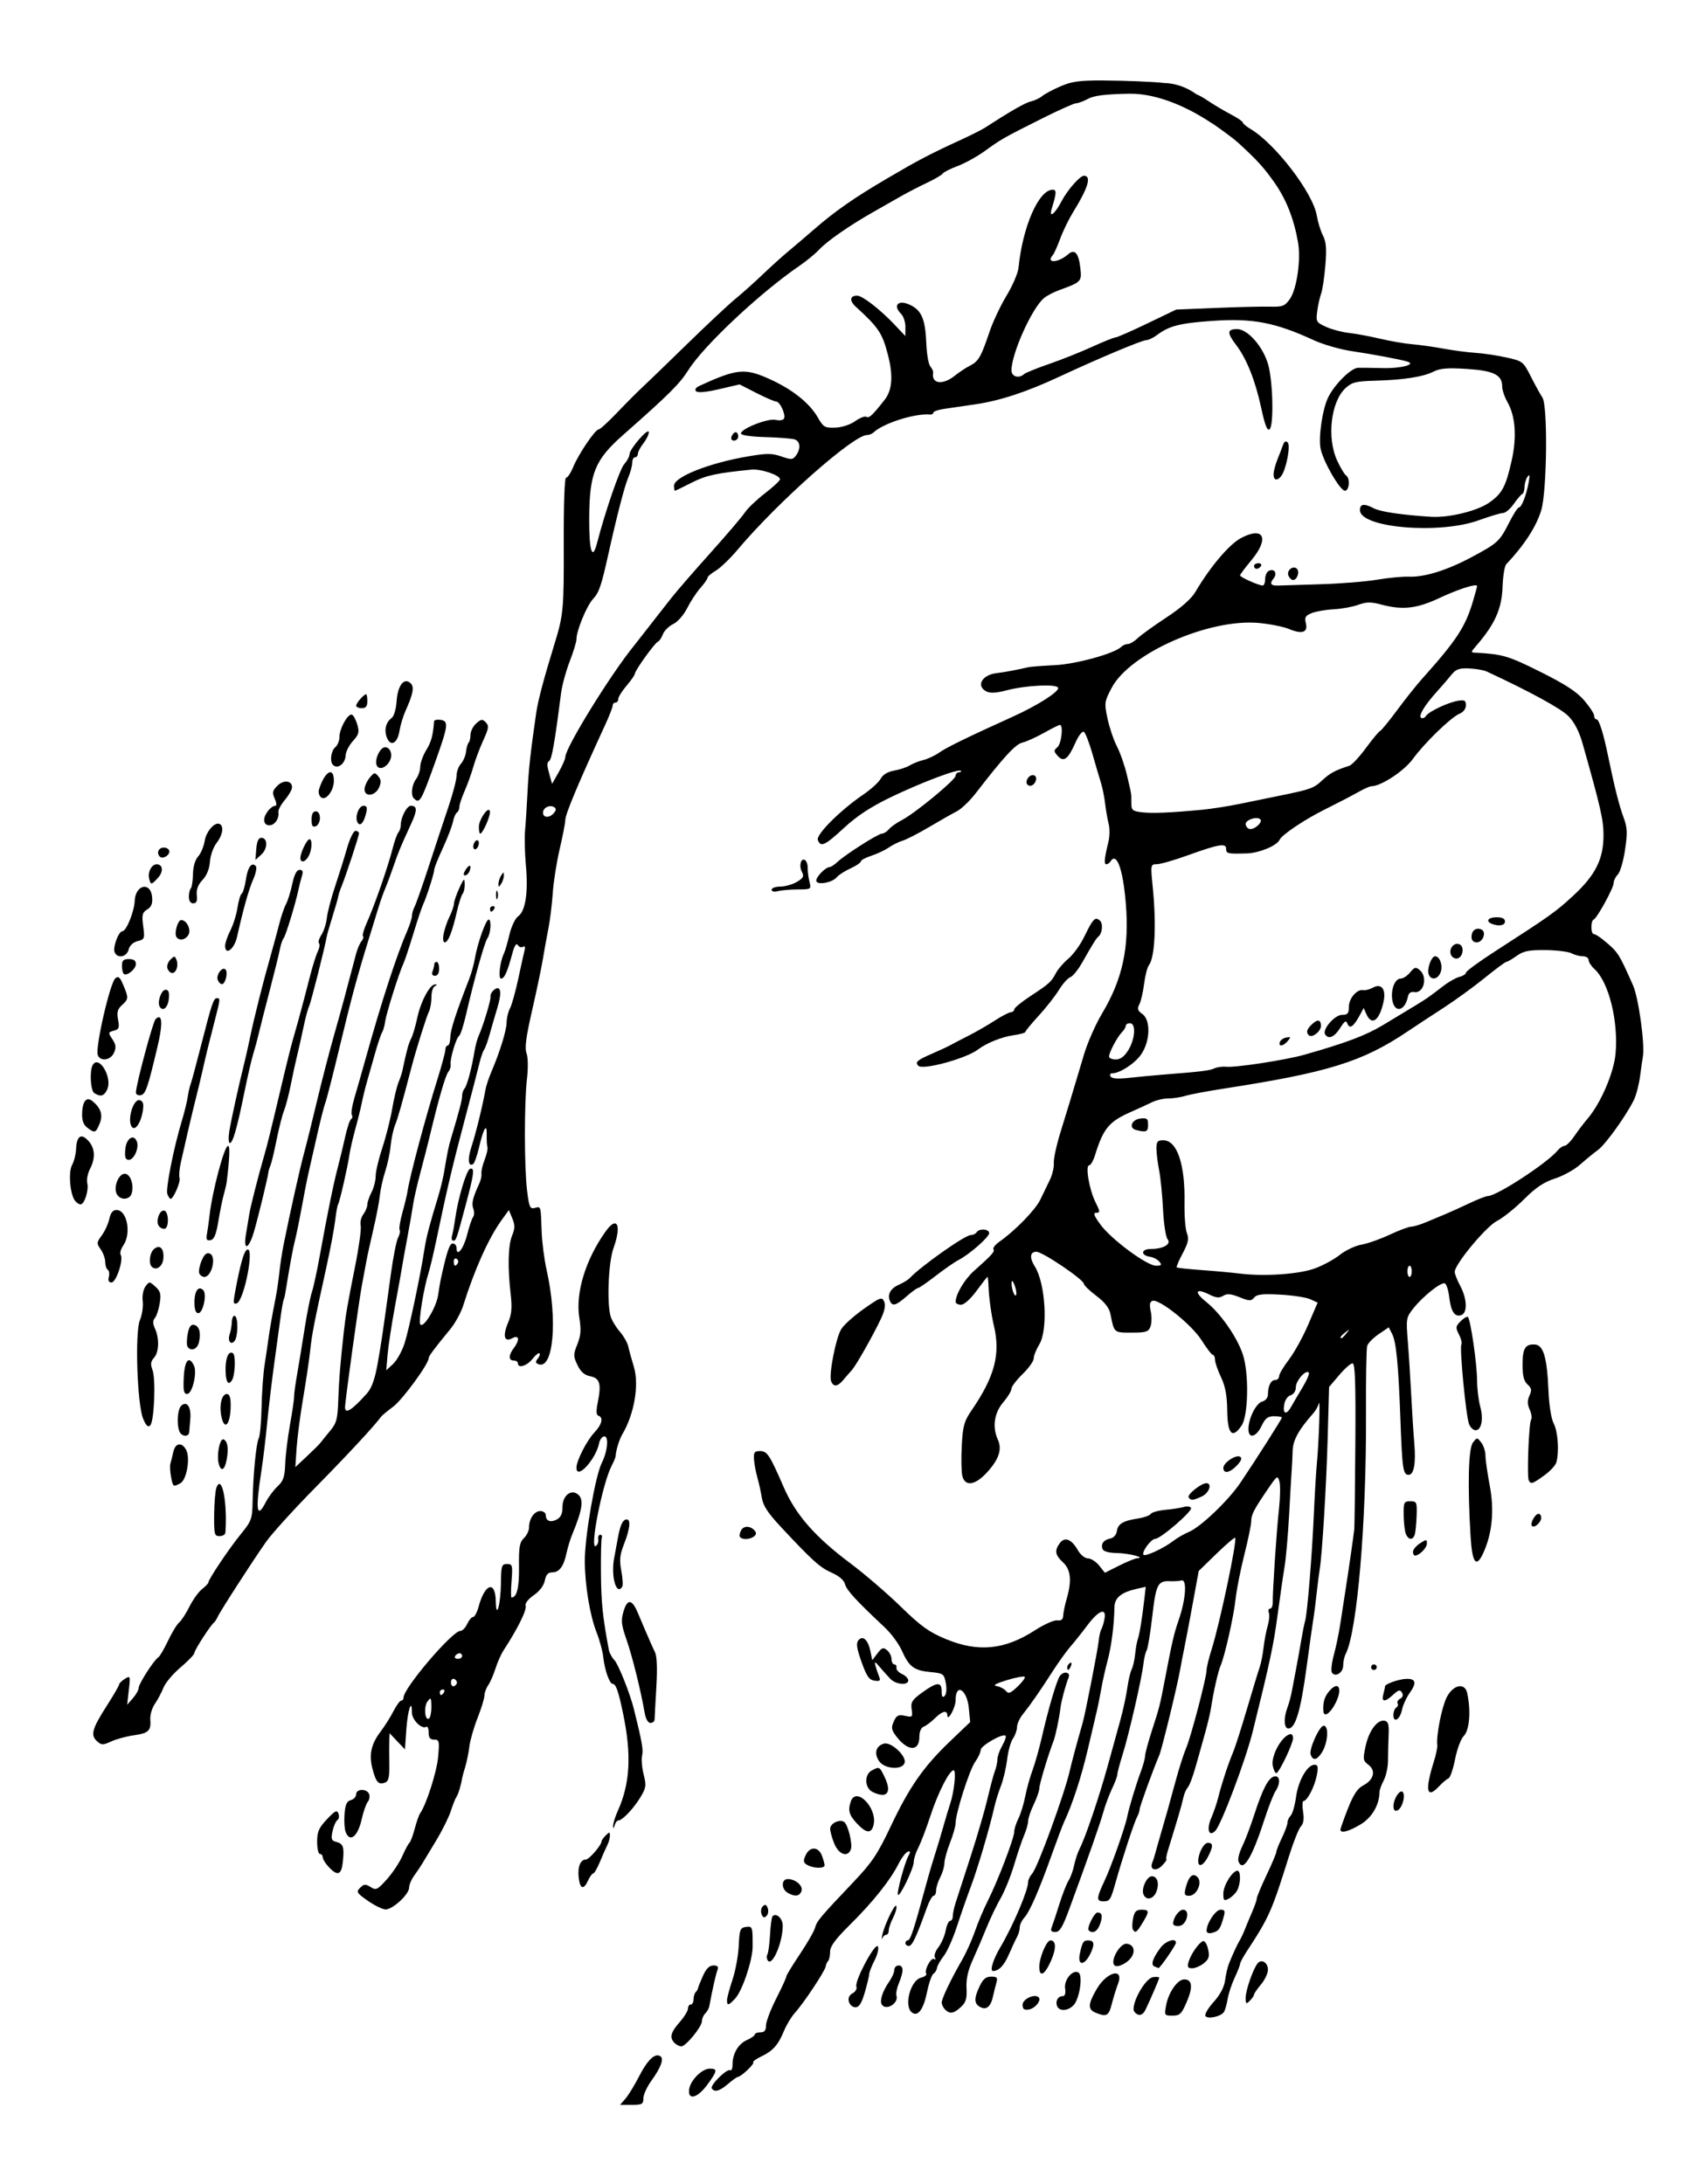 <?xml version="1.0" encoding="UTF-8" standalone="no"?>
<!-- Created with Inkscape (http://www.inkscape.org/) -->

<svg
   width="161.69mm"
   height="207.257mm"
   viewBox="0 0 161.69 207.257"
   version="1.1"
   id="svg10242"
   xml:space="preserve"
   inkscape:version="1.2.2 (b0a8486, 2022-12-01)"
   sodipodi:docname="fist-1895.svg"
   xmlns:inkscape="http://www.inkscape.org/namespaces/inkscape"
   xmlns:sodipodi="http://sodipodi.sourceforge.net/DTD/sodipodi-0.dtd"
   xmlns="http://www.w3.org/2000/svg"
   xmlns:svg="http://www.w3.org/2000/svg"
   xmlns:rdf="http://www.w3.org/1999/02/22-rdf-syntax-ns#"
   xmlns:cc="http://creativecommons.org/ns#"
   xmlns:dc="http://purl.org/dc/elements/1.1/"><sodipodi:namedview
     id="namedview10244"
     pagecolor="#ffffff"
     bordercolor="#000000"
     borderopacity="0.25"
     inkscape:showpageshadow="2"
     inkscape:pageopacity="0.0"
     inkscape:pagecheckerboard="0"
     inkscape:deskcolor="#d1d1d1"
     inkscape:document-units="mm"
     showgrid="false"
     inkscape:zoom="0.72"
     inkscape:cx="422.91667"
     inkscape:cy="302.08333"
     inkscape:window-width="1652"
     inkscape:window-height="1099"
     inkscape:window-x="0"
     inkscape:window-y="25"
     inkscape:window-maximized="0"
     inkscape:current-layer="layer1" /><defs
     id="defs10239" /><g
     inkscape:label="Layer 1"
     inkscape:groupmode="layer"
     id="layer1"
     transform="translate(-22.784,-29.398)"><path
       id="path10375"
       style="fill:#000000;stroke-width:0.265"
       d="m 127.489,37.034 c -2.292,-0.009 -3.01,0.091 -4.101,0.568 -0.728,0.318 -1.502,0.732 -1.72,0.92 -0.218,0.188 -0.695,0.413 -1.058,0.5 -0.561,0.134 -1.928,0.916 -4.373,2.501 -0.287,0.186 -1.296,0.695 -2.242,1.13 -3,1.38 -4.03,1.919 -7.011,3.669 -3.152,1.85 -4.979,3.124 -6.973,4.862 -0.703,0.613 -1.779,1.53 -2.392,2.04 -0.613,0.509 -1.735,1.521 -2.493,2.249 -0.759,0.728 -1.913,1.76 -2.566,2.294 -0.653,0.534 -2.75,2.499 -4.662,4.366 -1.912,1.867 -3.817,3.708 -4.233,4.091 -0.417,0.383 -1.453,1.425 -2.302,2.315 -0.849,0.89 -1.647,1.618 -1.774,1.618 -0.329,0 -1.895,2.314 -2.416,3.567 -0.243,0.585 -0.549,1.04 -0.68,1.013 -0.136,-0.029 -0.229,2.578 -0.217,6.085 0.022,6.483 -0.019,6.914 -0.922,9.84 -0.949,3.073 -1.521,5.233 -1.683,6.35 -0.554,3.826 -0.718,5.311 -0.83,7.541 -0.07,1.382 -0.176,3.049 -0.238,3.704 -0.061,0.655 -0.023,2.143 0.084,3.307 0.233,2.52 -0.042,4.314 -0.735,4.799 -0.28,0.196 -0.647,0.97 -0.829,1.745 -0.18,0.766 -0.415,1.572 -0.522,1.79 -0.379,0.773 -0.562,2.381 -0.271,2.381 0.314,0 0.593,-0.62 1.061,-2.359 0.208,-0.771 0.387,-1.052 0.527,-0.826 0.116,0.188 0.337,0.264 0.491,0.169 0.17,-0.105 0.232,0.011 0.158,0.297 -0.067,0.259 -0.338,1.482 -0.602,2.719 -0.264,1.237 -0.619,2.509 -0.79,2.827 -0.171,0.318 -0.314,0.913 -0.317,1.323 -0.007,0.758 -0.639,2.809 -1.452,4.707 -0.248,0.578 -0.502,1.352 -0.565,1.72 -0.242,1.409 -0.917,4.16 -1.313,5.354 -0.393,1.185 -0.322,1.964 0.152,1.67 0.121,-0.075 0.366,-0.761 0.545,-1.525 0.441,-1.886 0.769,-2.442 0.743,-1.258 -0.011,0.509 0.02,1.045 0.069,1.191 0.049,0.146 -0.072,0.681 -0.27,1.191 -0.198,0.509 -0.333,1.094 -0.301,1.3 0.033,0.206 -0.055,0.622 -0.194,0.926 -0.63,1.374 -0.76,1.911 -0.579,2.404 0.107,0.291 0.099,0.649 -0.017,0.796 -0.116,0.147 -0.374,0.912 -0.574,1.702 -0.341,1.346 -1.001,2.156 -1.001,1.229 0,-0.23 -0.159,-0.419 -0.354,-0.419 -0.308,0 -0.566,0.772 -1.149,3.44 -0.048,0.218 -0.156,0.873 -0.241,1.455 -0.173,1.192 -1.417,3.228 -1.696,2.777 -0.181,-0.294 0.332,-3.459 0.793,-4.894 0.14,-0.437 0.49,-1.925 0.778,-3.307 0.943,-4.529 1.515,-6.951 2.656,-11.245 0.619,-2.328 1.236,-4.705 1.373,-5.281 0.137,-0.576 0.34,-1.172 0.452,-1.323 0.112,-0.151 0.351,-0.811 0.531,-1.466 0.181,-0.655 0.515,-1.803 0.743,-2.551 0.45,-1.479 0.303,-2.195 -0.341,-1.66 -0.207,0.172 -0.351,0.446 -0.319,0.608 0.059,0.301 -0.685,2.774 -1.123,3.735 -0.133,0.291 -0.309,0.946 -0.392,1.455 -0.261,1.602 -0.714,3.297 -0.952,3.558 -0.126,0.138 -0.229,0.452 -0.229,0.698 0,0.395 -0.221,1.242 -1.063,4.078 -0.233,0.785 -0.3,1.113 -0.65,3.175 -0.099,0.582 -0.344,1.594 -0.544,2.249 -0.836,2.735 -1.141,3.9 -1.312,5.027 -0.372,2.443 -1.475,7.666 -1.892,8.958 -0.238,0.735 -0.725,1.611 -1.083,1.945 l -0.651,0.607 0.121,-1.455 c 0.066,-0.8 0.385,-2.884 0.708,-4.63 0.324,-1.746 0.626,-3.431 0.673,-3.743 0.047,-0.313 0.272,-1.563 0.5,-2.778 0.228,-1.215 0.474,-2.626 0.546,-3.136 0.072,-0.509 0.385,-1.879 0.697,-3.043 0.311,-1.164 0.722,-2.772 0.913,-3.572 0.801,-3.358 1.465,-5.653 1.73,-5.971 0.155,-0.187 0.254,-0.497 0.22,-0.69 -0.086,-0.483 0.522,-2.545 0.802,-2.718 0.126,-0.078 0.427,-1.005 0.669,-2.061 0.758,-3.301 1.749,-6.837 2.021,-7.212 0.302,-0.417 0.4,-1.687 0.137,-1.774 -0.256,-0.084 -1.079,2.219 -1.339,3.748 -0.088,0.515 -0.321,1.353 -0.519,1.862 -1.292,3.331 -1.778,4.831 -1.798,5.541 -0.013,0.445 -0.124,0.809 -0.248,0.809 -0.123,0 -0.224,0.177 -0.224,0.394 0,0.217 -0.345,1.496 -0.766,2.844 -1.135,3.627 -2.634,9.257 -2.836,10.653 -0.042,0.291 -0.255,1.175 -0.474,1.963 -0.219,0.789 -0.338,1.53 -0.265,1.648 0.073,0.118 0.005,0.452 -0.15,0.742 -0.155,0.29 -0.467,1.87 -0.691,3.511 -0.77,5.615 -0.889,6.426 -1.256,8.484 -0.255,1.43 -0.561,2.279 -0.999,2.772 -1.407,1.584 -2.09,2.016 -2.084,1.318 0.005,-0.597 1.317,-10.086 1.6,-11.576 0.152,-0.8 0.34,-1.812 0.418,-2.249 0.077,-0.437 0.377,-1.806 0.666,-3.043 0.289,-1.237 0.569,-2.702 0.623,-3.256 0.054,-0.554 0.28,-1.566 0.503,-2.249 0.223,-0.683 0.454,-1.778 0.514,-2.432 0.059,-0.655 0.251,-1.548 0.426,-1.984 0.275,-0.687 0.619,-1.899 1.575,-5.556 0.426,-1.63 1.415,-4.778 1.641,-5.222 0.128,-0.253 0.234,-0.868 0.234,-1.367 0,-0.499 0.149,-0.968 0.331,-1.041 0.228,-0.092 0.235,-0.14 0.022,-0.155 -0.49,-0.033 -1.369,1.608 -1.7,3.174 -0.167,0.79 -0.429,1.674 -0.583,1.965 -0.24,0.455 -0.456,1.255 -0.824,3.043 -0.045,0.218 -0.213,0.722 -0.375,1.119 -0.161,0.397 -0.431,1.528 -0.598,2.514 -0.168,0.985 -0.588,2.646 -0.935,3.69 -0.346,1.044 -0.63,2.251 -0.63,2.682 0,0.431 -0.178,1.124 -0.395,1.54 -0.217,0.417 -0.396,0.944 -0.397,1.17 -8.97e-4,0.227 -0.173,0.644 -0.383,0.926 -0.21,0.282 -0.321,0.761 -0.248,1.062 0.074,0.302 -0.162,2.028 -0.523,3.836 -0.74,3.704 -0.899,4.63 -1.087,6.33 -0.335,3.035 -0.454,4.516 -0.518,6.421 -0.06,1.789 -0.162,2.166 -0.783,2.911 -0.392,0.471 -0.801,0.975 -0.908,1.12 -0.107,0.145 -0.687,0.724 -1.289,1.286 l -1.093,1.022 0.121,-1.816 c 0.067,-0.999 0.345,-3.126 0.618,-4.726 0.273,-1.601 0.573,-3.625 0.667,-4.498 0.171,-1.597 0.344,-2.484 1.569,-8.07 0.367,-1.673 0.732,-3.623 0.811,-4.333 0.079,-0.709 0.201,-1.381 0.27,-1.493 0.157,-0.254 0.905,-3.528 1.077,-4.711 0.07,-0.483 0.315,-1.555 0.544,-2.381 0.229,-0.826 0.514,-1.978 0.634,-2.561 0.119,-0.582 0.338,-1.475 0.487,-1.984 0.149,-0.509 0.486,-1.7 0.751,-2.646 0.265,-0.946 0.57,-1.859 0.679,-2.03 0.109,-0.17 0.244,-0.647 0.3,-1.058 0.106,-0.775 1.306,-4.581 1.737,-5.511 0.135,-0.291 0.551,-1.541 0.925,-2.778 0.374,-1.237 0.79,-2.487 0.926,-2.778 0.343,-0.736 1.067,-3.002 1.067,-3.34 0,-0.153 0.365,-1.068 0.812,-2.033 0.447,-0.965 0.879,-2.088 0.96,-2.495 0.082,-0.408 0.252,-0.806 0.379,-0.884 0.127,-0.078 0.23,-0.315 0.23,-0.527 0,-0.211 0.223,-0.889 0.495,-1.506 0.272,-0.617 0.647,-1.657 0.833,-2.312 0.186,-0.655 0.611,-1.786 0.944,-2.514 0.521,-1.138 0.553,-1.376 0.234,-1.702 -0.322,-0.329 -0.443,-0.314 -0.909,0.107 -0.296,0.267 -0.537,0.745 -0.537,1.062 0,0.317 -0.079,0.656 -0.176,0.752 -0.097,0.097 -0.209,0.487 -0.25,0.867 -0.041,0.38 -0.259,0.895 -0.486,1.146 -0.227,0.25 -0.412,0.758 -0.412,1.128 0,0.37 -0.337,1.67 -0.748,2.889 -0.412,1.219 -1.253,3.765 -1.87,5.657 -0.617,1.892 -1.233,3.646 -1.368,3.899 -0.136,0.253 -0.247,0.636 -0.247,0.851 0,0.215 -0.195,0.842 -0.434,1.393 -1.025,2.368 -2.432,6.685 -3.946,12.113 -0.365,1.31 -0.849,3.002 -1.074,3.76 -0.226,0.759 -0.339,1.495 -0.252,1.636 0.087,0.141 0.057,0.318 -0.066,0.394 -0.123,0.076 -0.376,0.828 -0.561,1.672 -0.186,0.844 -0.496,2.129 -0.689,2.857 -0.41,1.545 -1.001,4.435 -1.704,8.334 -0.276,1.528 -0.623,3.135 -0.772,3.572 -0.149,0.437 -0.457,1.984 -0.685,3.44 -0.228,1.455 -0.55,3.42 -0.716,4.366 -0.166,0.946 -0.294,1.898 -0.286,2.117 0.009,0.218 -0.165,1.409 -0.387,2.646 -0.222,1.237 -0.427,2.92 -0.456,3.74 -0.043,1.215 -0.177,1.607 -0.722,2.117 -0.368,0.344 -0.869,1.012 -1.112,1.485 -0.877,1.707 -1.006,0.793 -0.421,-2.977 0.158,-1.019 0.402,-3.043 0.542,-4.498 0.14,-1.455 0.445,-4.015 0.676,-5.689 0.232,-1.673 0.475,-3.459 0.542,-3.969 0.152,-1.165 0.288,-1.946 0.368,-2.117 0.034,-0.073 0.082,-0.251 0.106,-0.397 0.495,-3.024 0.748,-4.403 0.948,-5.18 0.134,-0.52 0.426,-1.949 0.648,-3.175 0.222,-1.226 0.515,-2.705 0.65,-3.287 0.135,-0.582 0.5,-2.189 0.811,-3.572 0.311,-1.382 0.661,-2.752 0.777,-3.043 0.116,-0.291 0.71,-2.613 1.321,-5.159 1.149,-4.79 1.702,-6.836 2.821,-10.451 0.36,-1.164 0.783,-2.533 0.938,-3.043 0.156,-0.509 0.434,-1.283 0.618,-1.72 0.184,-0.437 0.537,-1.389 0.785,-2.117 0.444,-1.302 0.632,-1.754 1.7,-4.079 0.547,-1.192 0.527,-1.61 -0.075,-1.61 -0.377,0 -0.953,1.095 -0.953,1.812 0,0.255 -0.101,0.577 -0.225,0.715 -0.124,0.138 -0.376,0.846 -0.56,1.574 -0.42,1.661 -1.739,5.453 -2.427,6.974 -0.287,0.634 -0.456,1.219 -0.377,1.299 0.08,0.08 0.015,0.301 -0.144,0.492 -0.159,0.191 -0.391,0.738 -0.516,1.215 -0.967,3.69 -1.376,5.202 -2.097,7.747 -0.454,1.601 -1.178,4.399 -1.609,6.218 -0.431,1.819 -0.979,4.022 -1.216,4.895 -0.398,1.462 -1.307,5.533 -1.951,8.731 -0.146,0.728 -0.327,1.918 -0.402,2.646 -0.074,0.728 -0.244,1.859 -0.376,2.514 -0.291,1.445 -0.572,3.067 -0.692,3.998 -0.049,0.38 -0.197,1.378 -0.329,2.218 -0.132,0.84 -0.262,2.665 -0.29,4.054 -0.028,1.389 -0.149,2.713 -0.269,2.941 -0.244,0.466 -0.538,3.519 -0.583,6.07 -0.028,1.567 -0.108,1.783 -1.136,3.045 -1.106,1.358 -3.057,4.269 -3.057,4.562 0,0.085 -0.27,0.368 -0.6,0.627 -0.33,0.26 -0.868,1.008 -1.195,1.662 -0.327,0.655 -0.768,1.335 -0.981,1.512 -0.213,0.176 -0.687,0.957 -1.055,1.734 -0.368,0.777 -0.781,1.482 -0.919,1.567 -0.409,0.253 -1.866,2.519 -1.866,2.903 0,0.195 -0.246,0.635 -0.547,0.979 l -0.547,0.625 0.16,-1.398 c 0.155,-1.356 0.144,-1.388 -0.379,-1.061 -0.297,0.185 -0.54,0.424 -0.54,0.53 0,0.106 -0.518,1 -1.15,1.987 -1.418,2.212 -1.589,2.818 -0.958,3.389 0.436,0.394 0.561,0.397 1.36,0.03 0.484,-0.222 1.447,-0.485 2.14,-0.582 1.41,-0.199 1.648,-0.428 1.565,-1.515 -0.032,-0.414 0.162,-1.072 0.431,-1.463 0.269,-0.391 0.639,-1.087 0.822,-1.548 0.184,-0.461 0.919,-1.331 1.634,-1.934 0.715,-0.603 1.3,-1.216 1.3,-1.363 0,-0.26 1.516,-2.612 1.854,-2.876 0.093,-0.073 0.248,-0.311 0.344,-0.529 0.23,-0.521 3.308,-5.295 4.596,-7.126 0.556,-0.791 2.661,-3.112 4.679,-5.159 3.051,-3.096 5.623,-5.869 6.254,-6.742 0.073,-0.101 0.586,-0.524 1.139,-0.939 0.882,-0.662 3.358,-4.048 3.358,-4.59 0,-0.201 0.492,-0.863 2.046,-2.753 0.471,-0.572 1.03,-1.597 1.243,-2.277 1.06,-3.379 2.401,-6.369 3.609,-8.047 l 0.713,-0.99 0.328,0.791 c 0.262,0.633 0.26,0.954 -0.013,1.613 -0.385,0.93 -0.44,2.987 -0.147,5.527 0.154,1.339 0.102,1.946 -0.235,2.743 -0.539,1.273 -0.374,1.902 0.39,1.492 0.658,-0.352 0.736,0.157 0.144,0.939 -0.504,0.667 -0.508,1.175 -0.008,1.175 0.218,0 0.397,0.119 0.397,0.265 0,0.512 0.856,0.257 1.381,-0.411 0.292,-0.371 0.594,-0.612 0.671,-0.535 0.077,0.077 4.72e-4,0.307 -0.169,0.512 -0.24,0.289 -0.223,0.405 0.075,0.52 1.419,0.544 1.832,-4.229 0.773,-8.926 -0.227,-1.006 -0.441,-2.673 -0.476,-3.704 -0.083,-2.44 -0.058,-2.356 -0.65,-2.201 -0.453,0.118 -0.536,-0.066 -0.728,-1.623 -0.274,-2.222 -0.28,-8.353 -0.011,-10.652 0.118,-1.013 0.099,-2.03 -0.045,-2.41 -0.185,-0.487 -0.047,-1.544 0.531,-4.069 0.43,-1.876 0.888,-4.065 1.02,-4.866 0.131,-0.8 0.368,-2.106 0.525,-2.901 0.157,-0.795 0.343,-2.304 0.412,-3.353 0.069,-1.05 0.366,-2.934 0.658,-4.187 0.292,-1.254 0.531,-2.483 0.531,-2.732 -8.23e-4,-0.569 1.162,-3.349 3.806,-9.101 0.381,-0.828 0.692,-1.631 0.692,-1.786 0,-0.155 0.119,-0.281 0.265,-0.281 0.146,0 0.265,-0.153 0.265,-0.341 0,-0.187 0.352,-0.753 0.783,-1.257 0.431,-0.504 0.788,-1.021 0.794,-1.149 0.015,-0.319 1.887,-2.919 2.185,-3.036 0.132,-0.052 0.346,-0.369 0.474,-0.706 0.128,-0.337 0.567,-0.771 0.975,-0.964 0.423,-0.201 0.995,-0.853 1.33,-1.517 0.323,-0.641 0.889,-1.503 1.257,-1.916 0.368,-0.413 0.669,-0.845 0.669,-0.961 0,-0.115 0.354,-0.419 0.787,-0.675 0.433,-0.256 1.355,-1.142 2.051,-1.969 3.813,-4.537 11.002,-10.909 12.309,-10.909 0.197,0 0.471,-0.108 0.609,-0.24 0.917,-0.875 3.917,-1.829 5.344,-1.701 0.182,0.016 0.331,-0.064 0.331,-0.178 0,-0.114 0.446,-0.274 0.992,-0.355 0.546,-0.081 1.885,-0.277 2.977,-0.435 2.326,-0.337 4.878,-1.174 7.966,-2.616 3.666,-1.711 7.854,-3.473 8.255,-3.473 0.207,0 0.66,-0.213 1.007,-0.473 1.184,-0.889 2.175,-1.143 5.293,-1.36 3.809,-0.265 5.941,0.143 9.625,1.841 0.873,0.402 2.48,0.865 3.572,1.028 2.071,0.31 4.611,0.787 5.292,0.995 0.879,0.269 -0.6,0.66 -2.332,0.617 -0.973,-0.024 -2.034,-0.036 -2.357,-0.026 -0.659,0.02 -2.233,1.585 -2.828,2.811 -0.554,1.141 -0.945,3.866 -0.705,4.919 0.285,1.255 1.849,3.937 2.295,3.937 0.427,0 0.515,-1.203 0.106,-1.456 -0.146,-0.09 -0.524,-0.722 -0.841,-1.405 -0.999,-2.152 -0.598,-5.606 0.8,-6.884 0.607,-0.555 0.993,-0.65 2.82,-0.7 2.692,-0.073 4.551,-0.365 5.546,-0.87 0.602,-0.306 1.328,-0.363 3.137,-0.246 2.554,0.165 3.355,0.563 3.355,1.664 0,0.333 0.225,0.999 0.499,1.481 0.762,1.336 0.905,3.319 0.402,5.555 -0.564,2.503 -0.907,3.139 -2.16,4.007 -1.131,0.784 -3.816,1.433 -5.488,1.328 -2.751,-0.174 -4.796,-0.475 -5.411,-0.796 -0.941,-0.491 -1.336,-0.442 -1.336,0.167 0,1.679 7.542,2.319 11.277,0.958 1.036,-0.378 2.07,-0.687 2.297,-0.687 0.227,0 0.685,-0.387 1.017,-0.86 0.332,-0.473 0.697,-0.9 0.812,-0.948 0.114,-0.049 0.21,-0.346 0.212,-0.661 0.002,-0.315 0.128,-0.752 0.281,-0.97 0.205,-0.294 0.234,-0.157 0.112,0.529 -0.215,1.205 -0.672,2.381 -0.926,2.381 -0.111,0 -0.531,0.653 -0.935,1.452 -0.899,1.776 -1.078,1.941 -3.562,3.269 -2.328,1.244 -4.473,1.91 -5.953,1.849 -0.582,-0.024 -1.951,0.107 -3.043,0.291 -1.091,0.184 -3.532,0.377 -5.424,0.43 -1.892,0.053 -3.661,0.108 -3.933,0.121 -0.681,0.034 -0.832,-0.184 -0.448,-0.647 0.396,-0.478 0.144,-0.977 -0.39,-0.772 -0.214,0.082 -0.389,0.434 -0.389,0.782 0,0.348 -0.104,0.633 -0.232,0.633 -0.382,0 -2.149,-0.788 -2.149,-0.959 0,-0.087 0.476,-0.727 1.058,-1.422 1.751,-2.091 1.208,-3.278 -0.97,-2.122 -1.12,0.594 -2.931,2.734 -4.327,5.111 -0.382,0.651 -1.347,1.503 -2.739,2.417 -1.182,0.777 -2.412,1.664 -2.733,1.971 -0.321,0.308 -0.744,0.559 -0.939,0.559 -0.195,0 -0.472,0.117 -0.616,0.261 -0.64,0.64 -4.298,1.649 -6.327,1.746 -1.164,0.056 -2.295,0.143 -2.514,0.195 -1.018,0.242 -2.314,0.484 -2.971,0.556 -1.392,0.152 -2.006,1.201 -1.014,1.732 0.368,0.197 0.923,0.168 1.965,-0.103 1.814,-0.473 4.732,-0.614 4.859,-0.235 0.12,0.36 -1.944,1.677 -4.294,2.74 -4.213,1.905 -6.308,2.927 -6.987,3.411 -0.395,0.281 -1.068,0.598 -1.496,0.703 -0.428,0.105 -1.016,0.338 -1.307,0.517 -0.291,0.179 -0.956,0.4 -1.478,0.491 -0.605,0.106 -1.066,0.384 -1.27,0.765 -0.176,0.329 -0.913,1.003 -1.637,1.497 -2.219,1.514 -4.524,3.819 -4.328,4.328 0.273,0.711 0.666,0.527 2.496,-1.166 1.201,-1.112 2.518,-1.978 4.366,-2.872 2.893,-1.4 6.474,-2.755 6.695,-2.534 0.077,0.077 0.001,0.14 -0.168,0.14 -0.17,0 -0.313,0.149 -0.318,0.331 -0.011,0.396 -3.867,3.576 -5.108,4.212 -0.481,0.247 -1.029,0.635 -1.219,0.863 -0.189,0.228 -0.485,0.415 -0.656,0.415 -0.358,0 -3.462,1.975 -4.234,2.694 -0.284,0.265 -0.612,0.481 -0.728,0.481 -0.379,0 -1.276,0.902 -1.276,1.283 0,0.47 1.522,0.215 1.956,-0.328 0.161,-0.202 0.739,-0.572 1.285,-0.823 0.546,-0.251 0.992,-0.553 0.992,-0.67 0,-0.118 0.446,-0.358 0.992,-0.535 0.546,-0.177 1.29,-0.528 1.654,-0.78 0.364,-0.252 0.959,-0.547 1.323,-0.655 0.364,-0.109 1.495,-0.691 2.514,-1.294 1.019,-0.603 2.199,-1.274 2.624,-1.491 0.425,-0.217 1.232,-0.99 1.793,-1.717 2.649,-3.432 3.769,-4.649 4.419,-4.801 0.379,-0.089 1.299,-0.503 2.044,-0.921 0.745,-0.418 1.43,-0.76 1.521,-0.76 0.349,0 0.147,1.803 -0.238,2.122 -0.36,0.299 -0.356,0.388 0.04,0.825 0.567,0.627 0.976,0.315 1.683,-1.282 0.286,-0.646 0.64,-1.101 0.787,-1.01 0.147,0.091 0.511,1.023 0.809,2.07 0.298,1.048 0.663,2.287 0.811,2.755 0.148,0.467 0.328,1.36 0.4,1.984 0.072,0.624 0.223,1.491 0.336,1.928 0.113,0.437 0.101,1.21 -0.025,1.72 -0.38,1.535 -0.434,2.117 -0.197,2.117 0.124,0 0.299,-0.119 0.389,-0.265 0.585,-0.947 1.187,0.683 1.458,3.952 0.348,4.191 -0.297,7.199 -2.247,10.468 -0.608,1.019 -1.372,2.745 -1.699,3.836 -1.36,4.551 -1.575,5.261 -2.242,7.408 -0.384,1.237 -0.673,2.565 -0.641,2.951 0.032,0.386 -0.134,1.1 -0.368,1.587 -0.234,0.487 -0.647,1.341 -0.916,1.898 -0.469,0.969 -2.377,2.931 -3.873,3.982 -0.389,0.273 -0.645,0.596 -0.57,0.718 0.141,0.228 -0.125,0.523 -1.846,2.057 -0.901,0.802 -1.741,2.22 -1.741,2.938 0,0.15 0.228,0.273 0.507,0.273 0.302,0 0.898,-0.534 1.477,-1.323 0.534,-0.728 1.001,-1.323 1.038,-1.323 0.037,0 0.082,0.446 0.101,0.992 0.034,0.977 0.259,2.602 0.504,3.638 0.642,2.712 0.084,4.827 -2.127,8.058 -0.701,1.024 -0.822,1.466 -0.921,3.358 -0.063,1.199 -0.038,2.484 0.055,2.856 0.261,1.039 1.232,0.885 2.371,-0.375 1.109,-1.228 1.413,-2.168 0.997,-3.081 -0.54,-1.184 -0.346,-2.533 0.506,-3.53 0.431,-0.504 0.783,-1.083 0.783,-1.288 0,-0.204 0.476,-0.833 1.058,-1.398 0.582,-0.565 1.059,-1.236 1.059,-1.491 5.4e-4,-0.255 0.239,-0.853 0.529,-1.329 0.843,-1.383 0.59,-5.788 -0.424,-7.393 -0.524,-0.828 -0.462,-1.398 0.151,-1.398 0.582,0 4.47,2.628 4.502,3.043 0.011,0.146 0.545,0.659 1.185,1.142 0.8,0.603 1.218,1.142 1.334,1.72 0.364,1.814 0.312,1.768 2.008,1.768 1.386,0 1.605,-0.071 1.794,-0.584 0.119,-0.321 0.129,-0.968 0.023,-1.439 -0.137,-0.606 -0.092,-0.894 0.153,-0.989 0.62,-0.238 3.739,2.256 4.671,3.735 0.48,0.762 0.962,1.387 1.071,1.389 0.109,0.002 0.201,0.212 0.204,0.467 0.003,0.255 0.26,0.999 0.571,1.654 0.409,0.862 0.571,1.737 0.589,3.171 0.028,2.249 0.488,2.721 1.37,1.405 0.628,-0.937 0.702,-4.895 0.125,-6.693 -0.526,-1.639 -2.105,-3.92 -3.469,-5.012 -1.218,-0.974 -1.048,-1.379 0.297,-0.708 0.626,0.312 0.928,0.338 1.292,0.111 0.364,-0.227 0.726,-0.196 1.545,0.131 0.946,0.378 1.107,0.382 1.397,0.034 0.257,-0.309 0.789,-0.369 2.47,-0.278 1.179,0.064 2.46,0.261 2.847,0.437 l 0.704,0.321 -0.895,2.091 c -0.492,1.15 -1.315,2.642 -1.828,3.314 -0.513,0.672 -0.934,1.384 -0.934,1.581 0,0.197 -0.166,0.359 -0.368,0.359 -0.409,0 -0.69,0.558 -0.69,1.369 0,0.313 -0.222,0.59 -0.539,0.673 -0.584,0.153 -1.313,1.606 -1.313,2.62 0,0.948 0.734,0.773 1.244,-0.297 0.35,-0.734 0.596,-0.926 1.186,-0.926 0.41,0 0.745,0.055 0.745,0.123 0,0.131 -2.36,3.844 -3.922,6.168 -1.141,1.698 -3.78,4.221 -4.909,4.693 -0.455,0.19 -1.124,0.577 -1.488,0.86 -0.866,0.673 -2.625,1.494 -2.809,1.311 -0.224,-0.224 0.71,-1.513 1.096,-1.513 0.516,0 3.591,-2.655 3.411,-2.945 -0.086,-0.138 -0.381,-0.18 -0.658,-0.092 -0.276,0.088 -1.063,0.212 -1.749,0.276 -0.685,0.064 -1.322,0.239 -1.415,0.39 -0.093,0.15 -0.635,0.345 -1.206,0.433 -1.424,0.219 -1.912,0.512 -2.011,1.208 -0.049,0.343 -0.308,0.635 -0.614,0.692 -0.633,0.119 -0.928,0.52 -0.741,1.007 0.085,0.222 0.596,0.361 1.365,0.373 1.108,0.017 2.794,0.447 1.929,0.492 -0.197,0.01 -0.969,0.325 -1.716,0.7 l -1.357,0.682 -0.544,-0.682 c -0.299,-0.375 -0.777,-0.682 -1.062,-0.683 -0.299,-9.6e-4 -0.711,-0.339 -0.973,-0.798 -0.589,-1.034 -1.238,-1.281 -1.702,-0.648 -0.516,0.706 -0.446,1.127 0.303,1.821 0.745,0.691 0.852,1.739 0.351,3.463 -0.169,0.582 -0.317,1.296 -0.329,1.587 -0.016,0.376 -0.179,0.508 -0.564,0.455 -0.298,-0.041 -1.252,0.385 -2.118,0.945 -2.879,1.861 -5.39,2.107 -8.459,0.829 -1.608,-0.669 -2.367,-1.216 -4.281,-3.084 -1.28,-1.249 -3.427,-3.094 -4.771,-4.1 -3.353,-2.51 -5.183,-4.599 -6.322,-7.216 -1.349,-3.102 -1.572,-3.44 -2.264,-3.44 -0.515,0 -0.604,0.125 -0.56,0.794 0.029,0.437 0.172,1.21 0.319,1.72 0.147,0.509 0.337,1.374 0.423,1.922 0.116,0.739 0.579,1.449 1.798,2.754 3.01,3.225 3.718,3.862 4.837,4.357 0.706,0.312 1.167,0.712 1.263,1.094 0.14,0.559 1.035,1.532 3.779,4.111 0.602,0.566 1.327,1.553 1.611,2.193 0.676,1.525 1.149,1.88 2.704,2.029 1.234,0.119 1.298,0.165 1.465,1.053 0.102,0.546 0.058,1.046 -0.109,1.212 -0.201,0.201 -0.283,0.076 -0.283,-0.431 0,-0.934 -0.445,-0.909 -1.839,0.101 -0.969,0.702 -1.109,0.923 -1.01,1.599 0.109,0.74 0.073,0.775 -0.631,0.62 -0.626,-0.137 -0.797,-0.053 -1.06,0.526 -0.266,0.584 -0.234,0.796 0.208,1.389 1.098,1.471 2.215,1.511 2.215,0.079 0,-0.499 0.163,-0.873 0.423,-0.973 0.233,-0.089 0.704,-0.443 1.046,-0.785 0.685,-0.685 1.172,-0.805 1.185,-0.292 0.017,0.673 0.785,-0.721 0.785,-1.424 0,-1.682 1.085,-1.025 1.257,0.761 l 0.126,1.312 -1.91,1.825 c -2.517,2.406 -3.87,4.347 -5.637,8.089 -1.245,2.635 -1.766,3.412 -3.551,5.292 -3.136,3.302 -3.467,3.697 -3.623,4.318 -0.079,0.314 -0.733,1.452 -1.453,2.528 -0.72,1.076 -1.294,2.02 -1.274,2.097 0.02,0.076 -0.406,1.009 -0.946,2.072 -0.54,1.063 -0.982,2.224 -0.982,2.58 0,0.471 -0.144,0.647 -0.529,0.647 -0.291,0 -0.529,0.09 -0.529,0.2 0,0.11 -0.339,0.35 -0.753,0.533 -0.821,0.363 -1.364,1.294 -1.364,2.337 0,0.366 -0.101,0.603 -0.224,0.527 -0.3,-0.186 -1.928,1.424 -1.743,1.723 0.247,0.4 0.743,0.264 1.545,-0.426 0.423,-0.364 0.84,-0.661 0.926,-0.661 0.288,-5.9e-4 1.605,-1.242 1.466,-1.381 -0.075,-0.075 0.26,-0.326 0.746,-0.556 1.111,-0.527 1.614,-1.09 2.166,-2.428 0.24,-0.582 0.708,-1.356 1.04,-1.72 0.821,-0.901 2.855,-3.966 2.919,-4.398 0.028,-0.192 0.134,-0.432 0.235,-0.533 0.101,-0.101 0.184,-0.495 0.184,-0.875 0,-0.505 0.503,-1.187 1.866,-2.536 2.168,-2.144 3.832,-4.224 4.602,-5.753 0.299,-0.594 0.702,-1.131 0.895,-1.194 0.269,-0.087 0.287,8.4e-4 0.077,0.377 -0.375,0.675 -1.15,3.563 -0.997,3.716 0.191,0.191 1.494,-2.537 1.494,-3.126 0,-0.286 0.196,-0.899 0.435,-1.361 0.239,-0.462 0.747,-1.796 1.129,-2.964 0.737,-2.255 1.812,-4.372 2.22,-4.372 0.264,0 0.051,2.064 -0.328,3.175 -0.124,0.364 -0.428,1.376 -0.674,2.249 -0.247,0.873 -0.605,2.064 -0.797,2.646 -0.191,0.582 -0.542,1.773 -0.778,2.646 -1.208,4.467 -1.522,5.424 -1.778,5.424 -0.122,0 -0.222,0.119 -0.222,0.265 0,0.146 0.15,0.265 0.333,0.265 0.31,0 0.704,-0.839 1.708,-3.638 0.222,-0.618 0.508,-1.124 0.637,-1.124 0.128,0 0.233,-0.224 0.233,-0.499 0,-0.274 0.178,-0.84 0.395,-1.257 0.217,-0.417 0.396,-1.022 0.397,-1.344 9e-4,-0.322 0.24,-1.19 0.531,-1.928 0.291,-0.738 0.529,-1.574 0.529,-1.858 0,-0.939 1.31,-5.053 1.85,-5.812 0.292,-0.41 0.531,-0.924 0.531,-1.141 0,-0.403 2.106,-1.608 2.362,-1.351 0.078,0.078 -0.064,0.501 -0.316,0.94 -0.252,0.439 -0.458,1.021 -0.458,1.293 0,0.272 -0.105,0.769 -0.234,1.103 -0.129,0.334 -0.441,1.501 -0.695,2.592 -0.254,1.091 -0.982,3.592 -1.62,5.556 -0.637,1.965 -1.277,3.938 -1.422,4.385 -0.145,0.447 -0.263,1.012 -0.263,1.257 0,0.244 -0.113,0.444 -0.252,0.444 -0.139,0 -0.331,0.418 -0.427,0.929 -0.096,0.511 -0.407,1.224 -0.691,1.585 -0.284,0.361 -0.431,0.795 -0.326,0.964 0.109,0.176 0.076,0.237 -0.076,0.143 -0.296,-0.183 -0.958,1.056 -0.746,1.398 0.074,0.119 -0.151,0.288 -0.499,0.375 -0.991,0.249 -1.639,2.656 -0.884,3.283 0.571,0.474 1.113,-0.239 1.456,-1.912 0.177,-0.863 0.45,-1.649 0.608,-1.746 0.157,-0.097 0.311,-0.351 0.343,-0.564 0.031,-0.213 0.316,-0.716 0.633,-1.119 0.316,-0.402 0.873,-1.645 1.237,-2.761 0.364,-1.116 0.974,-2.863 1.356,-3.882 0.655,-1.747 1.758,-5.491 2.221,-7.541 0.115,-0.509 0.394,-1.402 0.621,-1.984 0.226,-0.582 0.488,-1.702 0.581,-2.49 0.093,-0.787 0.341,-1.677 0.551,-1.977 0.21,-0.3 0.384,-0.787 0.386,-1.082 0.002,-0.295 0.241,-0.834 0.532,-1.198 0.762,-0.954 1.69,-2.29 2.832,-4.074 0.549,-0.859 1.318,-1.93 1.709,-2.381 0.391,-0.451 1.111,-1.356 1.6,-2.01 1.071,-1.432 1.828,-1.726 1.63,-0.632 -0.072,0.399 -0.208,0.849 -0.301,0.999 -0.093,0.15 -0.21,0.674 -0.26,1.163 -0.087,0.845 -1.27,6.887 -1.514,7.728 -0.481,1.66 -1.036,3.723 -1.21,4.498 -0.5,2.219 -3.056,9.226 -3.575,9.799 -0.213,0.236 -0.388,0.596 -0.388,0.8 0,0.799 -1.421,4.136 -2.641,6.202 -0.685,1.16 -1.018,2.249 -0.688,2.249 0.545,0 1.047,-0.521 1.493,-1.552 0.292,-0.674 0.646,-1.432 0.786,-1.685 0.14,-0.253 0.255,-0.66 0.255,-0.905 0,-0.245 0.197,-0.663 0.437,-0.928 0.518,-0.572 1.394,-2.588 2.627,-6.041 0.493,-1.382 1.01,-2.752 1.147,-3.043 0.801,-1.699 1.659,-4.343 2.277,-7.011 0.387,-1.673 0.765,-3.281 0.84,-3.572 0.075,-0.291 0.253,-1.184 0.395,-1.984 0.142,-0.8 0.422,-2.051 0.621,-2.778 0.349,-1.275 0.616,-3.369 0.641,-5.03 0.013,-0.889 0.641,-1.411 2.085,-1.737 l 0.886,-0.2 -0.142,1.235 c -0.211,1.828 -0.453,3.299 -0.616,3.748 -0.08,0.218 -0.191,0.852 -0.248,1.409 -0.057,0.557 -0.207,1.211 -0.333,1.455 -0.126,0.244 -0.312,1.039 -0.413,1.766 -0.101,0.728 -0.398,2.097 -0.659,3.043 -0.262,0.946 -0.804,2.91 -1.205,4.366 -0.802,2.91 -2.11,6.772 -2.644,7.805 -0.188,0.364 -0.427,1.078 -0.531,1.587 -0.104,0.509 -0.344,1.172 -0.534,1.473 -0.19,0.301 -0.585,1.313 -0.877,2.249 -0.292,0.936 -0.615,1.91 -0.716,2.165 -0.138,0.347 -0.052,0.463 0.339,0.463 0.413,0 0.69,-0.457 1.324,-2.183 1.863,-5.071 2.918,-8.077 3.228,-9.194 0.182,-0.655 0.556,-1.659 0.831,-2.232 0.276,-0.573 0.501,-1.178 0.501,-1.345 0,-0.167 0.223,-1.008 0.495,-1.869 0.589,-1.865 1.827,-7.255 1.979,-8.615 0.059,-0.53 0.197,-1.109 0.306,-1.287 0.11,-0.177 0.351,-1.634 0.535,-3.237 0.352,-3.056 0.525,-3.393 1.712,-3.334 0.364,0.018 0.84,-0.014 1.058,-0.071 0.546,-0.143 0.413,1.795 -0.257,3.733 -0.458,1.324 -0.627,2.053 -1.346,5.821 -0.432,2.262 -0.511,2.573 -1.172,4.598 -0.365,1.118 -0.669,2.238 -0.675,2.488 -0.006,0.25 -0.191,0.931 -0.409,1.513 -0.445,1.185 -1.123,3.427 -1.28,4.233 -0.198,1.017 -1.524,4.774 -2.158,6.112 -0.773,1.633 -0.794,1.958 -0.126,1.958 0.631,0 0.699,-0.107 1.198,-1.884 0.63,-2.244 1.737,-5.612 2.009,-6.116 0.136,-0.253 0.248,-0.586 0.248,-0.741 0,-0.246 1.244,-3.672 1.87,-5.15 0.244,-0.576 1.704,-6.57 1.966,-8.07 0.089,-0.509 0.272,-1.462 0.408,-2.117 0.135,-0.655 0.497,-2.56 0.803,-4.233 l 0.557,-3.043 1.676,-1.629 c 0.922,-0.896 1.725,-1.581 1.784,-1.521 0.21,0.21 -1.455,8.113 -2.22,10.537 -0.272,0.861 -0.494,1.771 -0.494,2.022 0,0.689 -1.479,6.332 -1.944,7.413 -0.223,0.52 -0.662,1.89 -0.975,3.043 -0.705,2.599 -0.903,3.305 -1.44,5.139 -0.234,0.8 -0.471,1.634 -0.525,1.852 -0.054,0.218 -0.176,0.593 -0.271,0.833 -0.275,0.692 0.381,0.867 0.952,0.254 0.286,-0.307 0.463,-0.558 0.395,-0.558 -0.068,0 -0.005,-0.387 0.141,-0.86 0.994,-3.224 1.332,-4.379 1.448,-4.953 0.073,-0.359 0.25,-0.794 0.393,-0.966 0.248,-0.299 0.55,-1.142 1.03,-2.878 0.121,-0.437 0.419,-1.508 0.664,-2.381 0.244,-0.873 0.496,-1.945 0.56,-2.381 0.21,-1.427 0.663,-3.429 0.898,-3.969 0.401,-0.919 1.252,-4.699 1.429,-6.35 0.094,-0.873 0.465,-2.753 0.824,-4.178 0.359,-1.425 0.655,-2.853 0.657,-3.175 0.004,-0.648 0.228,-1.082 1.581,-3.071 0.879,-1.291 0.932,-1.325 1.097,-0.709 0.095,0.356 0.076,1.519 -0.042,2.583 -0.227,2.037 -0.617,7.866 -0.593,8.88 0.008,0.327 -0.105,0.595 -0.251,0.595 -0.146,0 -0.199,0.172 -0.118,0.382 0.081,0.21 0.03,0.775 -0.111,1.257 -0.142,0.481 -0.318,1.411 -0.392,2.066 -0.074,0.655 -0.239,1.488 -0.367,1.852 -0.128,0.364 -0.671,2.15 -1.208,3.969 -0.536,1.819 -1.127,3.664 -1.313,4.101 -0.465,1.096 -1.082,2.969 -1.395,4.233 -0.144,0.582 -0.448,1.481 -0.675,1.998 -0.473,1.075 -0.241,1.856 0.371,1.243 0.567,-0.568 2.892,-6.736 3.566,-9.459 1.627,-6.574 1.972,-8.19 2.345,-10.98 0.234,-1.746 0.534,-3.83 0.669,-4.63 0.134,-0.8 0.332,-3.063 0.438,-5.027 0.107,-1.965 0.216,-3.87 0.244,-4.233 0.028,-0.364 0.066,-1.151 0.085,-1.749 0.032,-1.022 0.572,-1.999 1.978,-3.584 0.214,-0.241 0.444,-0.658 0.51,-0.926 0.146,-0.589 0.003,3.694 -0.191,5.73 -0.076,0.8 -0.204,2.943 -0.283,4.763 -0.172,3.944 -0.622,9.461 -0.827,10.148 -0.081,0.27 -0.248,1.103 -0.373,1.852 -0.124,0.749 -0.341,1.957 -0.482,2.685 -0.141,0.728 -0.326,1.704 -0.411,2.169 -0.085,0.465 -0.273,1.158 -0.418,1.538 -0.372,0.98 -0.328,1.981 0.089,1.981 0.674,0 1.17,-1.669 1.73,-5.821 0.32,-2.372 0.618,-4.481 0.712,-5.027 0.037,-0.218 0.147,-1.111 0.243,-1.984 0.096,-0.873 0.226,-1.885 0.287,-2.249 0.238,-1.402 0.639,-8.015 0.763,-12.568 l 0.13,-4.763 0.953,-1.124 c 0.524,-0.618 1.096,-1.124 1.272,-1.124 0.244,0 0.308,1.806 0.268,7.607 -0.029,4.184 -0.074,7.845 -0.101,8.136 -0.048,0.516 -0.587,4.232 -0.921,6.35 -0.092,0.582 -0.275,1.773 -0.408,2.646 -0.132,0.873 -0.408,2.199 -0.612,2.947 -0.204,0.747 -0.287,1.495 -0.183,1.662 0.307,0.496 1.071,0.016 1.071,-0.672 0,-0.35 0.107,-0.843 0.238,-1.096 1.09,-2.104 1.974,-12.52 1.925,-22.684 -0.016,-3.347 0.035,-6.295 0.113,-6.552 0.078,-0.256 0.57,-0.757 1.093,-1.113 l 0.951,-0.646 0.318,0.613 c 0.398,0.767 0.598,2.832 0.796,8.227 0.17,4.628 0.25,5.159 0.772,5.159 0.507,0 0.706,-1.097 0.543,-2.983 -0.079,-0.906 -0.21,-2.957 -0.291,-4.557 -0.082,-1.601 -0.228,-3.914 -0.327,-5.14 -0.172,-2.149 -0.153,-2.262 0.533,-3.125 0.908,-1.143 2.601,-2.492 2.972,-2.37 0.157,0.052 0.351,0.65 0.43,1.329 0.16,1.373 0.537,1.916 1.161,1.677 0.581,-0.223 0.525,-1.559 -0.115,-2.752 -0.291,-0.543 -0.529,-1.147 -0.529,-1.342 0,-0.725 2.969,-4.303 4.012,-4.835 0.571,-0.291 1.72,-1.212 2.555,-2.046 1.121,-1.121 1.888,-1.637 2.936,-1.976 0.78,-0.252 1.852,-0.844 2.383,-1.316 0.531,-0.472 1.293,-1.096 1.694,-1.388 0.723,-0.525 2.673,-3.236 3.425,-4.763 0.215,-0.437 0.477,-1.449 0.583,-2.249 0.105,-0.8 0.225,-1.634 0.265,-1.852 0.208,-1.131 -0.406,-5.585 -0.933,-6.772 -1.384,-3.113 -1.41,-3.152 -2.87,-4.349 -0.35,-0.287 -0.737,-0.521 -0.86,-0.521 -0.286,0 -0.295,-1.249 -0.01,-1.367 0.329,-0.136 1.902,-3.01 1.902,-3.475 0,-0.227 0.178,-0.59 0.396,-0.807 0.217,-0.217 0.525,-1.268 0.683,-2.334 0.245,-1.65 0.222,-2.116 -0.155,-3.129 -0.409,-1.101 -0.845,-2.838 -1.461,-5.821 -0.443,-2.147 -0.851,-3.44 -1.085,-3.44 -0.127,0 -0.23,-0.157 -0.23,-0.349 0,-0.192 -0.426,-0.847 -0.947,-1.455 -0.699,-0.817 -1.788,-1.526 -4.167,-2.713 -3.024,-1.509 -3.599,-1.679 -6.111,-1.807 -0.501,-0.025 -0.501,-0.035 0.005,-0.621 1.815,-2.102 2.458,-3.538 2.532,-5.655 0.035,-1 0.189,-1.951 0.341,-2.113 1.719,-1.823 2.853,-3.572 3.327,-5.13 0.545,-1.791 0.632,-9.904 0.115,-10.694 -0.215,-0.328 -0.717,-1.241 -1.116,-2.029 -0.708,-1.397 -0.765,-1.441 -2.313,-1.784 -0.873,-0.194 -2.183,-0.389 -2.91,-0.435 -0.728,-0.046 -2.097,-0.226 -3.043,-0.399 -0.946,-0.174 -2.289,-0.363 -2.984,-0.421 -0.695,-0.057 -2.064,-0.293 -3.043,-0.524 -0.978,-0.231 -2.314,-0.479 -2.969,-0.551 -0.655,-0.072 -1.628,-0.332 -2.162,-0.577 -0.929,-0.426 -0.965,-0.491 -0.828,-1.503 0.079,-0.582 0.246,-1.327 0.37,-1.655 0.124,-0.328 0.303,-1.525 0.398,-2.66 0.132,-1.585 0.08,-2.244 -0.227,-2.843 -0.22,-0.429 -0.483,-1.283 -0.585,-1.898 -0.356,-2.144 -3.936,-6.821 -6.293,-8.221 -0.4,-0.238 -0.728,-0.514 -0.728,-0.613 0,-0.099 -0.506,-0.444 -1.124,-0.765 -0.618,-0.321 -1.637,-0.928 -2.262,-1.349 -0.398,-0.268 -0.735,-0.453 -1.03,-0.574 -0.896,-0.663 -2.018,-1.046 -3.103,-1.064 -0.802,-0.106 -3.576,-0.228 -5.71,-0.236 z m 10.256,4.045 c 0.027,0.013 0.054,0.024 0.081,0.035 1.021,0.707 2.043,1.461 2.476,1.858 1.772,1.627 2.421,2.342 3.423,3.769 1.115,1.589 1.847,3.454 2.232,5.689 0.281,1.635 -0.128,4.432 -0.784,5.353 -0.479,0.673 -0.685,0.751 -1.901,0.72 -0.75,-0.019 -3.055,0.036 -5.122,0.121 l -3.759,0.156 -2.749,1.323 c -1.512,0.728 -2.87,1.323 -3.017,1.323 -0.147,0 -1.147,0.402 -2.223,0.894 -1.076,0.492 -2.908,1.222 -4.072,1.624 -1.164,0.401 -2.23,0.832 -2.368,0.958 -0.506,0.46 -1.204,0.247 -1.2,-0.367 0.01,-1.592 1.934,-5.871 3.073,-6.835 0.272,-0.231 0.912,-0.57 1.422,-0.754 2.127,-0.769 2.183,-0.827 2.042,-2.084 -0.165,-1.46 -0.538,-1.879 -1.176,-1.318 -0.925,0.812 -2.144,0.868 -1.439,0.065 0.121,-0.138 0.44,-0.847 0.708,-1.575 0.268,-0.728 0.82,-1.859 1.225,-2.514 1.429,-2.307 1.763,-3.44 1.015,-3.44 -0.377,0 -1.57,1.364 -2.125,2.429 -0.623,1.196 -1.219,1.657 -0.932,0.721 0.462,-1.505 0.479,-1.827 0.1,-1.827 -1.323,0 -2.856,3.499 -3.246,7.408 -0.051,0.509 -0.562,1.7 -1.135,2.646 -0.573,0.946 -1.301,2.494 -1.619,3.44 -0.795,2.368 -1.043,2.799 -1.848,3.205 -0.384,0.194 -1.035,0.624 -1.446,0.955 -1.151,0.926 -2.243,0.774 -2.053,-0.286 0.022,-0.124 -0.098,-0.393 -0.268,-0.597 -0.17,-0.204 -0.34,-1.174 -0.379,-2.155 -0.09,-2.264 -0.425,-3.107 -1.444,-3.634 -1.18,-0.61 -1.809,-0.05 -0.93,0.829 0.218,0.218 0.394,0.776 0.39,1.238 l -0.007,0.841 -1.009,-1.068 c -1.369,-1.45 -3.066,-2.768 -3.564,-2.768 -0.698,0 -0.752,0.485 -0.119,1.062 2.172,1.983 2.516,2.504 3.057,4.626 0.492,1.934 0.387,3.285 -0.327,4.196 -1.164,1.486 -1.479,1.779 -1.74,1.617 -0.141,-0.087 -0.619,0.1 -1.062,0.415 -0.472,0.336 -1.254,0.589 -1.887,0.612 -0.986,0.035 -1.13,-0.048 -1.64,-0.942 -0.783,-1.374 -2.38,-2.656 -4.536,-3.642 -2.378,-1.088 -3.136,-1.019 -6.678,0.605 -0.381,0.175 -0.509,0.368 -0.349,0.528 0.16,0.16 0.962,0.087 2.188,-0.199 l 1.936,-0.452 1.587,0.81 c 0.873,0.446 1.717,0.811 1.876,0.813 0.374,0.004 0.959,1.286 0.745,1.632 -0.09,0.146 -0.445,0.196 -0.788,0.11 -0.701,-0.176 -3.288,0.837 -3.288,1.288 8.7e-5,0.172 0.898,0.307 2.309,0.348 1.27,0.037 2.52,0.135 2.778,0.217 0.549,0.174 0.611,0.877 0.135,1.528 -0.302,0.412 -0.439,0.422 -1.389,0.092 -0.893,-0.309 -1.378,-0.31 -3.171,-0.005 -3.683,0.627 -7.011,1.945 -7.011,2.778 0,0.265 0.038,0.483 0.084,0.483 0.046,0 0.76,-0.345 1.585,-0.767 1.357,-0.694 2.366,-0.914 5.674,-1.238 0.901,-0.088 2.711,0.525 2.711,0.918 0,0.126 -0.646,0.727 -1.436,1.337 -0.79,0.609 -1.646,1.427 -1.902,1.818 -0.256,0.391 -1.723,2.112 -3.26,3.825 -1.537,1.713 -3.19,3.618 -3.672,4.233 -0.482,0.615 -1.018,1.297 -1.191,1.516 -0.172,0.219 -0.729,0.933 -1.237,1.587 -0.508,0.654 -1.021,1.309 -1.139,1.454 -2.242,2.75 -6.536,9.71 -6.536,10.594 0,0.183 -0.283,0.829 -0.628,1.437 l -0.627,1.105 -0.211,-0.747 c -0.294,-1.043 -0.302,-1.255 -0.057,-1.429 0.245,-0.174 0.528,-1.796 1.126,-6.462 0.093,-0.728 0.459,-2.068 0.813,-2.979 0.354,-0.911 0.643,-1.865 0.643,-2.12 0,-0.801 0.972,-3.164 1.561,-3.797 0.58,-0.622 0.788,-1.225 1.45,-4.201 0.843,-3.791 1.553,-6.526 1.907,-7.351 0.205,-0.478 0.373,-1.103 0.373,-1.389 0,-0.286 0.119,-0.52 0.265,-0.52 0.146,0 0.268,-0.149 0.271,-0.331 0.003,-0.182 0.238,-0.628 0.523,-0.992 0.285,-0.364 0.516,-0.84 0.514,-1.058 -0.005,-0.505 -1.827,1.582 -1.832,2.1 -0.002,0.209 -0.226,0.626 -0.497,0.926 -0.419,0.465 -1.813,4.512 -2.587,7.512 -0.446,1.727 -0.757,0.727 -0.739,-2.379 0.024,-4.27 0.539,-5.535 3.212,-7.894 4.349,-3.837 5.373,-4.856 6.2,-6.168 1.466,-2.327 6.812,-7.342 10.546,-9.895 0.655,-0.448 1.488,-1.134 1.852,-1.525 0.762,-0.819 2.874,-2.287 5.153,-3.582 0.87,-0.494 2.06,-1.171 2.646,-1.506 0.586,-0.335 1.679,-0.9 2.429,-1.255 0.751,-0.355 1.431,-0.755 1.513,-0.886 0.081,-0.132 0.717,-0.453 1.413,-0.714 0.696,-0.261 1.857,-0.904 2.58,-1.428 1.545,-1.122 1.783,-1.257 5.481,-3.109 1.555,-0.779 2.983,-1.417 3.175,-1.418 0.192,-8.96e-4 0.705,-0.193 1.142,-0.426 0.578,-0.309 1.647,-0.44 3.932,-0.481 2.774,-0.028 5.739,1.417 7.779,2.787 z m 2.424,19.552 c -0.951,0 -0.973,0.35 -0.096,1.5 1,1.311 1.82,3.366 2.379,5.96 0.36,1.669 0.58,2.232 0.801,2.048 0.409,-0.339 0.322,-4.504 -0.128,-6.119 -0.475,-1.705 -1.944,-3.389 -2.957,-3.389 z m -47.576,9.79 c -0.13,0 -0.305,0.179 -0.389,0.397 -0.093,0.242 -5.31e-4,0.397 0.236,0.397 0.214,0 0.389,-0.179 0.389,-0.397 0,-0.218 -0.106,-0.397 -0.236,-0.397 z m 52.251,0.886 c -0.124,-0.04 -0.228,0.068 -0.319,0.327 -0.099,0.279 -0.341,0.909 -0.537,1.399 -0.197,0.491 -0.358,1.116 -0.358,1.389 0,0.57 0.345,0.649 0.723,0.166 0.467,-0.597 0.916,-2.899 0.622,-3.192 -0.046,-0.046 -0.09,-0.076 -0.131,-0.089 z m -2.655,11.549 c -0.227,0 -0.412,0.119 -0.412,0.265 0,0.146 0.112,0.265 0.249,0.265 0.137,0 0.322,-0.119 0.412,-0.265 0.09,-0.146 -0.022,-0.265 -0.249,-0.265 z m 3.353,0.405 c -0.321,0.016 -0.645,0.393 -0.505,0.759 0.089,0.233 0.289,0.424 0.443,0.424 0.387,0 0.653,-0.776 0.364,-1.065 -0.089,-0.089 -0.195,-0.123 -0.302,-0.118 z m 17.323,1.697 c 0.051,0.01 0.078,0.032 0.078,0.067 0,0.065 -0.179,0.72 -0.397,1.456 -0.721,2.428 -1.557,3.7 -4.833,7.356 -0.522,0.582 -1.579,1.91 -2.349,2.952 -0.77,1.041 -1.501,1.934 -1.624,1.984 -0.123,0.05 -0.73,0.783 -1.351,1.628 -0.62,0.846 -1.327,1.601 -1.571,1.678 -1.321,0.421 -1.845,0.702 -2.568,1.378 -0.815,0.762 -1.094,0.862 -4.092,1.472 -0.946,0.192 -2.613,0.535 -3.704,0.76 -1.091,0.225 -2.699,0.478 -3.572,0.561 v -5.2e-4 c -3.017,0.288 -4.766,0.361 -5.755,0.242 -0.894,-0.108 -0.992,-0.197 -0.992,-0.898 0,-0.924 0.041,-0.664 -0.418,-2.633 -0.205,-0.881 -0.631,-2.103 -0.947,-2.717 -0.315,-0.614 -0.72,-1.809 -0.898,-2.655 -0.311,-1.476 -0.295,-1.596 0.398,-2.91 1.726,-3.273 9.227,-6.583 13.951,-6.155 1.057,0.096 2.356,0.356 2.886,0.577 1.243,0.52 1.808,0.319 1.586,-0.563 -0.138,-0.552 -0.043,-0.712 0.567,-0.953 0.404,-0.16 1.339,-0.321 2.079,-0.359 0.74,-0.038 1.783,-0.228 2.318,-0.422 0.78,-0.282 1.209,-0.289 2.165,-0.033 2.052,0.549 3.375,0.402 5.547,-0.614 1.612,-0.755 3.14,-1.269 3.496,-1.199 z m -0.684,7.884 c 0.633,0.025 1.391,0.157 1.684,0.294 4.082,1.895 7.044,3.513 7.742,4.229 0.582,0.597 1.02,1.451 1.358,2.646 1.701,6.017 1.97,7.195 1.973,8.643 0.005,2.259 -0.756,3.793 -2.843,5.726 -1.686,1.562 -2.162,1.901 -7.498,5.344 -1.492,0.963 -2.712,1.859 -2.712,1.992 0,0.133 -0.278,0.312 -0.618,0.397 -0.34,0.085 -1.041,0.485 -1.558,0.889 -0.517,0.403 -1.162,0.887 -1.433,1.074 -0.489,0.339 -0.761,0.505 -4.24,2.601 -1.655,0.997 -3.559,1.716 -7.498,2.831 -1.772,0.502 -6.498,1.228 -7.408,1.138 -0.364,-0.036 -0.864,0.033 -1.113,0.153 -0.431,0.209 -1.306,0.315 -4.841,0.591 -0.873,0.068 -2.315,0.205 -3.204,0.303 -1.094,0.121 -1.677,0.083 -1.801,-0.119 -0.101,-0.164 -0.046,-0.299 0.122,-0.299 0.742,0 2.192,-0.947 2.784,-1.819 0.858,-1.262 0.906,-3.26 0.093,-3.829 -0.44,-0.308 -0.496,-0.49 -0.28,-0.895 0.15,-0.28 0.354,-1.154 0.455,-1.944 0.1,-0.789 0.304,-1.588 0.453,-1.776 0.569,-0.718 0.724,-3.824 0.369,-7.399 -0.215,-2.167 -0.212,-2.183 0.397,-2.192 0.337,-0.005 1.625,-0.375 2.862,-0.821 2.981,-1.076 3.704,-1.204 3.704,-0.655 0,0.476 0.116,0.503 1.962,0.452 1.171,-0.033 2.864,-0.736 3.112,-1.294 0.212,-0.477 2.391,-1.936 4.318,-2.892 1.164,-0.578 2.567,-1.306 3.117,-1.62 0.55,-0.313 1.123,-0.569 1.273,-0.569 0.906,0 3.104,-1.444 3.93,-2.581 1.119,-1.54 3.638,-3.982 4.446,-4.309 0.35,-0.142 0.595,-0.468 0.595,-0.793 0,-0.454 -0.129,-0.531 -0.728,-0.434 -0.959,0.155 -2.788,1.017 -3.059,1.441 -0.118,0.185 -0.325,0.268 -0.46,0.184 -0.288,-0.178 0.327,-1.2 1.508,-2.505 0.461,-0.509 1.073,-1.22 1.361,-1.579 0.426,-0.532 0.737,-0.644 1.674,-0.607 z m -100.923,1.217 c -0.427,0.081 -0.774,0.81 -0.844,1.917 -0.044,0.699 -0.247,1.397 -0.452,1.55 -0.567,0.425 -0.748,1.139 -0.472,1.864 0.349,0.918 1.008,0.579 1.199,-0.618 0.085,-0.532 0.341,-1.384 0.569,-1.893 0.759,-1.695 0.865,-2.328 0.446,-2.675 -0.153,-0.127 -0.304,-0.172 -0.446,-0.145 z m -3.732,1.233 c -0.215,0 -0.945,0.832 -0.945,1.077 0,0.135 0.238,0.245 0.529,0.245 0.388,0 0.529,-0.176 0.529,-0.661 0,-0.364 -0.051,-0.661 -0.113,-0.661 z m -1.428,1.931 c -0.396,0.058 -1.104,1.37 -1.104,2.112 0,0.36 -0.179,0.803 -0.397,0.984 -0.405,0.336 -0.539,1.357 -0.22,1.676 0.441,0.441 1.165,-0.103 1.205,-0.906 0.017,-0.351 0.327,-0.961 0.689,-1.356 0.563,-0.615 0.623,-0.841 0.414,-1.567 -0.134,-0.467 -0.364,-0.889 -0.512,-0.938 -0.023,-0.008 -0.049,-0.009 -0.075,-0.005 z m 8.254,0.482 c -0.216,0.003 -0.372,0.059 -0.379,0.148 -0.108,1.381 -0.26,1.944 -0.74,2.731 -0.31,0.509 -0.568,1.223 -0.574,1.586 -0.005,0.364 -0.184,0.893 -0.398,1.175 -0.404,0.534 -0.518,1.518 -0.212,1.824 0.547,0.547 0.684,0.315 1.997,-3.35 1.28,-3.573 1.334,-3.986 0.538,-4.099 -0.082,-0.012 -0.161,-0.017 -0.233,-0.016 z m -5.027,2.614 c -0.469,0 -1.014,1.151 -0.804,1.699 0.191,0.498 0.884,0.282 1.242,-0.388 0.313,-0.586 0.071,-1.311 -0.438,-1.311 z m -5.165,2.376 c -0.303,-0.044 -0.769,0.555 -1.106,1.627 -0.075,0.237 -0.004,0.563 0.158,0.724 0.439,0.439 1.253,-0.561 1.253,-1.54 0,-0.526 -0.122,-0.784 -0.304,-0.81 z m 4.144,0.111 c -0.113,0.021 -0.239,0.158 -0.456,0.425 -0.261,0.322 -0.474,0.811 -0.474,1.086 0,0.75 1.007,0.636 1.367,-0.154 0.231,-0.507 0.218,-0.75 -0.06,-1.085 -0.164,-0.197 -0.264,-0.293 -0.377,-0.272 z m 62.486,0.159 c -0.419,0 -0.777,0.638 -0.509,0.906 0.268,0.268 0.72,0.009 0.811,-0.465 0.049,-0.25 -0.082,-0.441 -0.302,-0.441 z m -70.769,0.618 c -0.274,-0.03 -0.622,0.096 -0.918,0.392 -0.474,0.474 -0.51,0.653 -0.249,1.227 0.169,0.37 0.199,0.673 0.067,0.673 -0.422,0 -1.072,0.814 -1.072,1.342 0,0.324 0.182,0.51 0.501,0.51 0.512,0 0.95,-0.654 0.85,-1.268 -0.031,-0.188 0.248,-0.704 0.62,-1.145 0.372,-0.442 0.675,-0.976 0.675,-1.188 0,-0.328 -0.2,-0.514 -0.474,-0.544 z m 7.255,2.292 c -0.463,0 -0.854,1.117 -0.558,1.596 0.245,0.397 0.575,0.038 0.799,-0.868 0.139,-0.564 0.085,-0.728 -0.241,-0.728 z m 17.746,0.037 c 0.119,1.3e-4 0.238,0.03 0.344,0.095 0.208,0.129 0.202,0.285 -0.02,0.553 -0.411,0.496 -1.039,0.476 -1.039,-0.032 0,-0.352 0.357,-0.616 0.715,-0.616 z m -5.852,0.351 c -0.264,-0.043 -0.948,0.991 -0.948,1.626 0,0.348 0.057,0.632 0.126,0.632 0.229,0 0.933,-1.553 0.924,-2.037 -0.003,-0.143 -0.041,-0.211 -0.102,-0.221 z m -16.426,0.141 c -0.264,0 -0.397,0.264 -0.397,0.785 0,0.589 0.099,0.747 0.397,0.633 0.218,-0.084 0.397,-0.437 0.397,-0.785 0,-0.386 -0.155,-0.633 -0.397,-0.633 z m 89.283,0.64 c 0.145,0.004 0.27,0.04 0.346,0.116 0.278,0.278 -0.637,1.061 -1.06,0.907 -0.182,-0.066 -0.331,-0.275 -0.331,-0.464 0,-0.302 0.611,-0.572 1.045,-0.56 z m -98.554,0.527 c -0.467,0.002 -1.132,0.812 -1.265,1.634 -0.087,0.533 -0.368,1.201 -0.625,1.486 -0.288,0.318 -0.476,0.965 -0.49,1.681 -0.012,0.64 -0.104,1.245 -0.205,1.346 -0.101,0.101 -0.183,0.461 -0.183,0.801 0,0.386 0.157,0.617 0.417,0.617 0.303,0 0.395,-0.212 0.335,-0.777 -0.056,-0.533 0.115,-0.987 0.545,-1.445 0.4,-0.426 0.655,-1.054 0.703,-1.735 0.042,-0.587 0.323,-1.382 0.625,-1.766 0.565,-0.719 0.718,-1.55 0.328,-1.791 -0.057,-0.035 -0.119,-0.051 -0.186,-0.051 z m 13.041,0.685 c -0.182,0 -0.544,0.744 -0.804,1.654 -0.26,0.91 -0.772,2.547 -1.137,3.638 -0.366,1.091 -0.714,2.429 -0.774,2.971 -0.06,0.543 -0.293,1.267 -0.517,1.609 -0.224,0.342 -0.327,0.702 -0.229,0.799 0.098,0.098 0.046,0.445 -0.114,0.773 -0.16,0.327 -0.489,1.369 -0.731,2.315 -0.577,2.258 -1.162,4.438 -1.454,5.424 -0.325,1.096 -0.664,2.447 -1.429,5.689 -0.864,3.661 -1.195,4.994 -1.475,5.953 -0.533,1.824 -1.295,4.817 -1.413,5.556 -0.07,0.437 -0.213,1.3 -0.317,1.918 -0.273,1.62 0.268,1.433 0.764,-0.265 0.404,-1.382 1.311,-5.118 1.365,-5.622 0.015,-0.146 0.105,-0.443 0.2,-0.661 0.095,-0.218 0.355,-1.309 0.578,-2.423 0.223,-1.114 0.542,-2.365 0.708,-2.778 0.167,-0.414 0.456,-1.526 0.644,-2.472 0.188,-0.946 0.459,-2.196 0.604,-2.778 0.145,-0.582 0.412,-1.773 0.593,-2.646 0.181,-0.873 0.422,-1.775 0.535,-2.005 0.176,-0.357 1.462,-5.431 1.671,-6.594 0.039,-0.218 0.296,-1.111 0.569,-1.984 0.274,-0.873 0.512,-1.707 0.529,-1.852 0.017,-0.146 0.153,-0.562 0.302,-0.926 0.43,-1.048 1.663,-4.798 1.663,-5.057 0,-0.129 -0.149,-0.235 -0.331,-0.235 z m -8.93,0.661 c -0.272,0 -0.424,0.331 -0.482,1.051 l -0.086,1.051 0.56,-0.507 c 0.622,-0.563 0.627,-1.595 0.008,-1.595 z m 4.564,0.134 c -0.238,0.002 -0.86,1.284 -0.86,1.77 0,0.516 0.473,0.415 0.784,-0.167 0.318,-0.594 0.365,-1.606 0.075,-1.603 z m 15.912,0.098 c -0.032,-6.1e-4 -0.066,0.01 -0.103,0.032 -0.146,0.09 -0.265,0.342 -0.265,0.561 0,0.218 0.119,0.323 0.265,0.233 0.146,-0.09 0.265,-0.342 0.265,-0.56 0,-0.164 -0.067,-0.264 -0.162,-0.266 z m -29.736,0.694 c -0.498,0 -0.719,0.516 -0.371,0.864 0.257,0.257 0.9,-0.097 0.9,-0.496 0,-0.203 -0.238,-0.368 -0.529,-0.368 z m 60.71,1.142 c -0.3,-0.003 -0.425,0.669 -0.157,1.171 0.222,0.415 0.138,0.58 -0.484,0.947 -0.414,0.244 -1.121,0.444 -1.571,0.444 -0.45,0 -0.819,0.133 -0.819,0.296 0,0.177 0.238,0.232 0.595,0.136 0.327,-0.088 1.175,-0.161 1.883,-0.163 1.271,-0.004 1.285,-0.013 1.11,-0.731 -0.098,-0.4 -0.173,-0.989 -0.167,-1.309 0.006,-0.32 -0.107,-0.655 -0.252,-0.745 -0.049,-0.03 -0.096,-0.044 -0.138,-0.045 z m -61.386,0.445 c -0.477,0 -0.872,0.753 -0.713,1.361 0.161,0.617 0.197,0.614 0.831,-0.067 0.548,-0.588 0.483,-1.294 -0.118,-1.294 z m 9.119,0.027 c -0.278,0.024 -0.517,0.532 -0.653,1.437 -0.098,0.653 -0.277,1.249 -0.397,1.323 -0.12,0.074 -0.299,0.67 -0.397,1.324 -0.098,0.654 -0.402,1.629 -0.676,2.167 -0.274,0.538 -0.499,1.19 -0.499,1.451 0,0.987 0.871,0.334 1.134,-0.85 0.566,-2.555 1.116,-4.516 1.522,-5.424 0.26,-0.582 0.375,-1.161 0.255,-1.287 -0.099,-0.103 -0.196,-0.149 -0.288,-0.141 z m 20.604,0.116 c -0.08,-0.023 -0.236,0.105 -0.418,0.397 -0.204,0.327 -0.222,0.517 -0.048,0.517 0.151,0 0.346,-0.184 0.432,-0.408 0.119,-0.31 0.114,-0.484 0.034,-0.506 z m -16.162,0.386 c -0.274,0 -0.499,0.438 -0.693,1.344 -0.158,0.739 -0.428,1.602 -0.599,1.918 -0.171,0.316 -0.461,1.17 -0.645,1.898 -0.184,0.728 -0.572,2.156 -0.861,3.175 -0.695,2.443 -1.522,5.734 -1.895,7.541 -0.165,0.8 -0.405,1.872 -0.533,2.381 -0.522,2.084 -1.272,5.494 -1.44,6.548 -0.098,0.618 -0.075,1.124 0.051,1.124 0.282,0 0.688,-1.424 1.396,-4.903 0.297,-1.46 0.67,-3.067 0.828,-3.572 0.158,-0.505 0.383,-1.335 0.5,-1.844 0.117,-0.509 0.586,-2.355 1.043,-4.101 0.457,-1.746 0.897,-3.532 0.978,-3.969 0.081,-0.437 0.243,-0.913 0.36,-1.058 0.207,-0.258 1.136,-3.307 1.41,-4.63 0.076,-0.364 0.22,-0.929 0.322,-1.257 0.136,-0.439 0.077,-0.595 -0.222,-0.595 z m 19.344,0.265 c -0.036,0 -0.1,0.088 -0.214,0.265 -0.141,0.218 -0.256,0.575 -0.256,0.794 0,0.353 0.028,0.353 0.256,0 0.141,-0.218 0.257,-0.575 0.257,-0.794 0,-0.176 -0.007,-0.265 -0.043,-0.265 z m -3.727,0.684 c -0.06,-0.051 -0.184,0.186 -0.455,0.772 -0.269,0.582 -0.499,1.249 -0.51,1.481 -0.011,0.232 -0.197,0.778 -0.414,1.214 -0.217,0.435 -0.47,1.168 -0.562,1.628 -0.099,0.494 -0.059,0.836 0.098,0.836 0.324,0 0.711,-0.978 1.152,-2.91 0.183,-0.8 0.43,-1.568 0.549,-1.706 0.119,-0.138 0.207,-0.555 0.196,-0.926 -0.006,-0.224 -0.019,-0.358 -0.054,-0.388 z m -30.32,0.657 c -0.431,-0.008 -0.903,0.476 -0.941,1.344 -0.045,1.015 -0.797,2.872 -1.164,2.872 -0.358,0 -0.926,1.509 -0.745,1.98 0.246,0.642 1.15,0.486 1.33,-0.23 0.099,-0.394 0.421,-0.698 0.855,-0.807 0.661,-0.166 0.688,-0.238 0.531,-1.42 -0.142,-1.074 -0.09,-1.293 0.38,-1.586 0.403,-0.252 0.524,-0.562 0.464,-1.186 -0.063,-0.654 -0.375,-0.958 -0.71,-0.964 z m 33.427,0.369 c -0.048,-0.018 -0.082,0.134 -0.082,0.407 0,0.364 0.06,0.513 0.133,0.331 0.073,-0.182 0.073,-0.48 0,-0.661 -0.018,-0.045 -0.036,-0.07 -0.052,-0.076 z m -0.373,1.465 c -0.154,0 -0.28,0.119 -0.28,0.265 0,0.146 0.053,0.265 0.117,0.265 0.064,0 0.19,-0.119 0.28,-0.265 0.09,-0.146 0.037,-0.265 -0.117,-0.265 z m 95.235,1.058 c -0.799,0 -1.077,0.371 -0.463,0.619 0.667,0.269 1.257,0.165 1.257,-0.222 0,-0.265 -0.265,-0.397 -0.794,-0.397 z m -37.962,0.144 c -0.281,-0.015 -0.549,0.437 -1.221,1.807 -0.347,0.709 -1.004,1.602 -1.458,1.984 -0.455,0.382 -0.981,0.99 -1.169,1.351 -0.444,0.849 -0.625,1.014 -2.442,2.208 -0.837,0.55 -1.521,1.113 -1.521,1.251 0,0.138 -0.149,0.259 -0.331,0.271 -0.182,0.011 -0.867,0.369 -1.521,0.795 -0.655,0.425 -1.786,1.076 -2.514,1.445 -0.728,0.37 -1.502,0.773 -1.72,0.896 -0.218,0.123 -1.022,0.495 -1.786,0.828 -1.353,0.589 -1.563,0.781 -1.225,1.119 0.432,0.432 4.544,-0.693 5.657,-1.546 0.797,-0.611 2.276,-1.206 3.373,-1.357 0.618,-0.085 1.125,-0.228 1.126,-0.317 9e-4,-0.089 0.566,-0.777 1.257,-1.527 0.69,-0.75 1.553,-1.85 1.917,-2.442 0.364,-0.593 0.853,-1.142 1.086,-1.221 0.233,-0.079 0.743,-0.706 1.132,-1.394 0.971,-1.716 1.326,-2.287 1.517,-2.442 0.401,-0.326 0.488,-1.267 0.143,-1.553 -0.111,-0.092 -0.206,-0.149 -0.3,-0.155 z m -86.856,0.12 c -0.325,0 -0.678,1.24 -0.455,1.6 0.252,0.407 0.88,0.29 1.15,-0.214 0.266,-0.496 -0.181,-1.385 -0.695,-1.385 z m 122.994,0.83 c -0.331,0.033 -0.557,0.322 -0.557,0.773 0,0.327 0.182,0.514 0.499,0.514 0.601,0 0.951,-1.026 0.42,-1.23 -0.129,-0.05 -0.251,-0.067 -0.361,-0.056 z m -1.905,1.431 c -0.437,-0.005 -0.797,0.532 -0.608,1.025 0.094,0.244 0.364,0.407 0.6,0.362 0.556,-0.106 0.71,-1.154 0.198,-1.35 -0.064,-0.025 -0.128,-0.036 -0.191,-0.037 z m 8.371,0.591 c 1.065,0.011 2.175,0.148 2.467,0.304 0.292,0.156 0.776,0.284 1.077,0.284 0.301,0 0.546,0.16 0.546,0.356 0,0.196 0.249,0.581 0.553,0.857 1.356,1.227 2.283,4.949 2,8.036 -0.167,1.827 -1.417,4.726 -2.662,6.175 -0.345,0.401 -0.908,1.143 -1.251,1.647 -0.343,0.504 -0.759,0.918 -0.923,0.919 -0.164,0.001 -0.462,0.2 -0.661,0.443 -0.977,1.187 -5.77,4.321 -6.61,4.321 -0.173,0 -0.982,0.316 -1.797,0.703 -0.815,0.387 -1.839,0.85 -2.275,1.029 -0.437,0.179 -1.244,0.517 -1.795,0.751 -0.551,0.234 -1.189,0.426 -1.417,0.426 -0.229,0 -1.148,0.343 -2.042,0.763 -0.894,0.42 -2.101,0.845 -2.684,0.945 -0.582,0.1 -1.512,0.542 -2.067,0.983 -0.555,0.441 -1.64,1.023 -2.412,1.294 -1.526,0.536 -4.752,0.752 -7.038,0.469 -0.786,-0.097 -2.438,-0.249 -3.672,-0.337 -1.233,-0.088 -2.284,-0.203 -2.334,-0.253 -0.051,-0.051 0.205,-0.65 0.567,-1.332 0.532,-1 0.608,-1.374 0.397,-1.929 -0.144,-0.379 -0.244,-1.651 -0.223,-2.828 0.066,-3.708 -0.703,-5.977 -2.025,-5.977 -0.532,0 -0.64,0.131 -0.64,0.781 0,0.429 0.114,1.352 0.252,2.051 0.139,0.698 0.307,2.376 0.374,3.728 0.067,1.352 0.259,2.624 0.427,2.826 0.392,0.472 -0.392,0.933 -1.586,0.933 -0.94,0 -0.989,0.606 -0.06,0.744 0.305,0.045 0.698,0.253 0.872,0.463 0.26,0.314 0.203,0.381 -0.322,0.381 -0.864,0 -4.256,-2.512 -5.268,-3.903 -0.633,-0.869 -0.722,-1.124 -0.394,-1.124 0.377,0 0.369,-0.112 -0.074,-0.992 -0.588,-1.168 -0.992,-3.506 -0.606,-3.506 0.143,0 0.399,-0.446 0.568,-0.992 0.781,-2.515 1.321,-3.165 3.387,-4.074 0.682,-0.3 1.578,-0.712 1.99,-0.915 0.412,-0.203 1.118,-0.369 1.568,-0.369 0.451,0 1.186,-0.111 1.632,-0.248 0.447,-0.137 2.063,-0.442 3.59,-0.678 9.925,-1.533 13.195,-2.548 17.462,-5.418 0.8,-0.538 2.348,-1.556 3.44,-2.262 1.091,-0.706 2.838,-1.975 3.88,-2.82 1.043,-0.846 1.977,-1.538 2.076,-1.538 0.099,0 0.539,-0.256 0.978,-0.568 0.65,-0.463 1.157,-0.565 2.734,-0.548 z m -10.478,0.588 c -0.361,0 -0.798,1.229 -0.61,1.718 0.228,0.595 0.876,0.482 1.132,-0.196 0.237,-0.627 -0.07,-1.521 -0.522,-1.521 z m -119.635,0.042 c -0.08,-0.003 -0.19,0.094 -0.384,0.288 -0.233,0.233 -0.351,0.611 -0.263,0.841 0.088,0.229 0.287,0.417 0.441,0.417 0.387,0 0.622,-0.7 0.415,-1.238 -0.078,-0.203 -0.129,-0.305 -0.21,-0.308 z m -4.307,0.223 c -0.517,0 -0.661,0.135 -0.661,0.618 0,0.34 0.072,0.69 0.161,0.778 0.273,0.273 1.162,-0.438 1.162,-0.93 0,-0.32 -0.207,-0.466 -0.661,-0.466 z m 29.203,0.265 c -0.127,0 -0.232,0.109 -0.232,0.243 0,0.134 -0.072,0.431 -0.161,0.661 -0.102,0.266 -0.017,0.419 0.232,0.419 0.242,0 0.392,-0.253 0.392,-0.661 0,-0.364 -0.104,-0.661 -0.232,-0.661 z m 92.93,0.576 c -0.163,-0.02 -0.31,0.111 -0.564,0.425 -0.261,0.323 -0.667,0.587 -0.902,0.587 -0.562,0 -0.97,1.12 -0.771,2.117 0.239,1.195 1.201,0.934 1.463,-0.397 0.068,-0.345 0.275,-0.499 0.595,-0.443 0.92,0.162 1.315,-1.434 0.518,-2.096 -0.137,-0.114 -0.241,-0.18 -0.339,-0.192 z m -113.099,0.08 c -0.32,-0.041 -0.765,0.643 -0.605,1.06 0.084,0.22 0.262,0.4 0.395,0.4 0.33,0 0.603,-1.13 0.337,-1.396 -0.038,-0.038 -0.081,-0.059 -0.127,-0.065 z M 33.926,122.145 c -0.06,0.009 -0.124,0.046 -0.196,0.106 -0.51,0.424 -1.926,6.608 -1.668,7.283 0.245,0.64 1.207,0.509 1.534,-0.209 0.225,-0.493 0.193,-0.771 -0.147,-1.29 -0.414,-0.631 -0.408,-0.668 0.137,-0.81 0.489,-0.128 0.547,-0.277 0.402,-1.047 -0.132,-0.704 -0.053,-1.002 0.364,-1.38 0.638,-0.577 0.645,-0.678 0.136,-1.897 -0.237,-0.568 -0.383,-0.784 -0.563,-0.756 z m 119.666,0.845 c -0.152,-0.012 -0.331,0.034 -0.532,0.145 -0.312,0.173 -0.728,0.282 -0.924,0.242 -0.587,-0.12 -1.363,0.785 -1.363,1.59 0,0.621 -0.113,0.753 -0.643,0.753 -0.698,0 -1.897,1.381 -1.607,1.851 0.31,0.501 0.875,0.266 1.416,-0.588 0.448,-0.708 0.57,-0.777 0.713,-0.404 0.2,0.522 0.594,0.235 1.179,-0.859 l 0.348,-0.651 0.263,0.59 c 0.51,1.143 1.241,0.602 1.63,-1.207 0.187,-0.872 -0.025,-1.426 -0.481,-1.462 z m -115.089,0.348 c -0.417,0 -0.826,1.181 -0.559,1.614 0.306,0.495 0.777,0.071 0.861,-0.774 0.059,-0.596 -0.029,-0.84 -0.302,-0.84 z m 4.878,0.794 c -0.331,0 -0.49,0.467 -1.486,4.366 -0.483,1.892 -0.948,3.618 -1.033,3.836 -0.085,0.218 -0.206,0.754 -0.269,1.191 -0.063,0.437 -0.311,1.449 -0.553,2.249 -0.784,2.596 -1.555,6.489 -1.376,6.955 0.096,0.25 0.234,0.454 0.308,0.454 0.269,0 0.975,-1.646 0.848,-1.977 -0.072,-0.188 -0.015,-0.862 0.127,-1.498 0.536,-2.397 1.063,-4.643 1.419,-6.05 0.202,-0.8 0.502,-2.051 0.665,-2.778 0.326,-1.453 0.55,-2.365 1.173,-4.78 0.482,-1.87 0.491,-1.967 0.178,-1.967 z m -5.542,1.813 c -0.08,0.008 -0.18,0.071 -0.299,0.19 -0.251,0.251 -1.858,6.256 -1.859,6.947 -3.92e-4,0.193 0.202,0.311 0.45,0.264 0.47,-0.09 0.668,-0.666 1.623,-4.715 0.411,-1.745 0.433,-2.721 0.086,-2.685 z m 110.046,0.326 c -0.156,-0.018 -0.383,0.113 -0.665,0.394 -0.446,0.446 -0.515,0.72 -0.249,0.986 0.301,0.301 1.155,-0.351 1.155,-0.882 0,-0.314 -0.086,-0.48 -0.242,-0.498 z m -17.882,0.243 c 0.591,0 0.501,1.488 -0.154,2.549 -0.38,0.614 -0.75,0.891 -1.191,0.891 -0.352,0 -0.64,-0.125 -0.64,-0.278 0,-0.387 0.788,-1.87 1.225,-2.308 0.199,-0.199 0.362,-0.473 0.362,-0.608 0,-0.135 0.179,-0.246 0.397,-0.246 z m 15.078,1.323 c -0.058,0.002 -0.14,0.015 -0.248,0.036 -0.274,0.053 -0.548,0.245 -0.609,0.427 -0.157,0.472 0.333,0.409 0.753,-0.097 0.23,-0.277 0.277,-0.372 0.104,-0.366 z m -113.099,2.386 c -0.143,-0.013 -0.278,0.056 -0.389,0.236 -0.328,0.531 -0.228,2.456 0.14,2.689 0.603,0.382 0.933,0.286 1.226,-0.357 0.411,-0.901 -0.356,-2.511 -0.976,-2.568 z m -0.799,3.511 c -0.357,-0.022 -0.583,0.455 -0.608,1.35 -0.019,0.656 0.133,1.073 0.488,1.342 0.714,0.54 0.804,0.512 1.167,-0.363 0.342,-0.825 0.142,-1.482 -0.649,-2.138 -0.146,-0.121 -0.279,-0.183 -0.398,-0.191 z m 4.771,0.074 c -0.598,0.048 -1.139,2.072 -0.621,2.59 0.304,0.304 0.804,-0.433 0.983,-1.453 0.129,-0.735 0.072,-0.999 -0.242,-1.12 -0.04,-0.015 -0.08,-0.021 -0.12,-0.018 z m 95.42,1.731 c -0.097,-0.007 -0.22,0.002 -0.376,0.02 -0.839,0.097 -1.144,0.9 -0.414,1.089 0.967,0.25 1.139,0.175 1.139,-0.494 0,-0.438 -0.057,-0.595 -0.349,-0.615 z m -100.872,1.722 c -0.292,0.019 -0.466,0.429 -0.5,1.214 -0.02,0.479 -0.192,1.152 -0.38,1.497 -0.374,0.682 -0.19,2.821 0.294,3.409 0.15,0.182 0.38,0.331 0.511,0.331 0.368,0 0.801,-1.365 0.639,-2.013 -0.08,-0.318 0.032,-0.918 0.248,-1.333 0.55,-1.055 0.493,-2.007 -0.163,-2.711 -0.256,-0.274 -0.474,-0.404 -0.649,-0.393 z m 4.812,0.102 c -0.29,0.041 -0.589,0.473 -0.643,1.126 -0.063,0.762 0.015,0.99 0.337,0.99 0.491,0 0.991,-1.134 0.762,-1.73 -0.113,-0.294 -0.283,-0.41 -0.457,-0.386 z m 9.108,0.793 c -0.354,0 -1.507,4.343 -1.756,6.615 -0.056,0.509 -0.161,1.262 -0.234,1.673 -0.107,0.604 -0.044,0.73 0.328,0.659 0.343,-0.065 0.532,-0.524 0.744,-1.805 0.156,-0.944 0.386,-2.074 0.511,-2.511 0.125,-0.437 0.25,-0.972 0.277,-1.191 0.287,-2.323 0.329,-3.44 0.13,-3.44 z m 23.108,2.156 c -0.04,-0.007 -0.088,-8e-5 -0.144,0.019 -0.336,0.112 -1.138,2.792 -1.406,4.697 -0.093,0.659 -0.229,1.406 -0.303,1.66 -0.074,0.255 -0.022,0.463 0.116,0.463 0.274,0 0.292,-0.051 1.248,-3.641 0.638,-2.397 0.767,-3.148 0.489,-3.198 z m -32.912,0.489 c -0.596,0 -1.101,1.308 -0.748,1.938 0.336,0.6 1.207,0.561 1.405,-0.064 0.254,-0.802 -0.121,-1.875 -0.657,-1.875 z m -0.779,3.44 c -0.346,0 -0.556,0.26 -0.685,0.85 -0.103,0.467 -0.424,1.171 -0.715,1.563 -0.493,0.667 -0.5,0.754 -0.099,1.326 0.236,0.337 0.429,0.877 0.429,1.199 0,0.323 0.108,0.653 0.24,0.735 0.132,0.082 0.177,0.387 0.101,0.677 -0.092,0.354 -0.008,0.529 0.255,0.529 0.441,0 1.159,-2.16 0.872,-2.624 -0.097,-0.157 0.009,-0.55 0.236,-0.874 0.798,-1.139 0.377,-3.381 -0.635,-3.381 z m 4.552,0.066 c -0.454,-0.151 -0.877,1.028 -0.525,1.464 0.151,0.187 0.405,0.296 0.565,0.243 0.402,-0.134 0.368,-1.571 -0.04,-1.707 z m 42.677,1.213 c -0.199,0.039 -0.481,0.284 -0.828,0.771 -1.904,2.675 -2.865,5.842 -2.485,8.181 0.185,1.138 0.144,1.681 -0.188,2.513 -0.391,0.976 -0.39,1.133 0.009,1.97 0.307,0.643 0.662,0.955 1.214,1.066 0.913,0.183 1.069,0.721 0.717,2.466 -0.168,0.83 -0.15,1.209 0.059,1.278 0.495,0.165 0.337,0.831 -0.379,1.589 -0.733,0.775 -1.705,2.684 -1.705,3.347 0,1.219 1.861,-0.808 2.153,-2.345 0.053,-0.279 0.245,-0.557 0.427,-0.618 0.513,-0.171 0.406,1.356 -0.176,2.505 -0.612,1.21 -1.612,6.971 -1.611,9.284 0.001,2.273 0.482,5.201 1.116,6.798 0.289,0.728 0.577,1.799 0.64,2.381 0.131,1.211 0.594,2.514 0.895,2.514 0.297,0 0.538,0.689 0.974,2.778 0.823,3.941 0.679,6.666 -0.49,9.26 -0.262,0.582 -0.465,1.237 -0.452,1.455 0.018,0.28 0.06,0.26 0.146,-0.066 0.067,-0.255 0.225,-0.463 0.352,-0.463 0.374,0 1.432,-1.112 2.089,-2.194 0.548,-0.904 0.579,-1.12 0.311,-2.185 -0.164,-0.65 -0.228,-1.457 -0.144,-1.793 0.13,-0.519 -0.013,-1.326 -0.788,-4.438 -0.359,-1.442 -1.479,-4.25 -1.84,-4.61 -0.235,-0.235 -0.475,-0.687 -0.534,-1.004 -0.58,-3.112 -0.719,-4.454 -0.743,-7.191 -0.016,-1.746 0.02,-3.294 0.08,-3.44 0.06,-0.146 -0.009,-0.265 -0.152,-0.265 -0.143,0 -0.227,0.198 -0.186,0.44 0.041,0.242 -0.063,0.525 -0.232,0.629 -0.612,0.378 0.627,-5.918 1.495,-7.595 0.211,-0.409 0.387,-0.834 0.391,-0.945 0.016,-0.509 0.34,-1.574 0.625,-2.054 1.143,-1.921 1.621,-4.713 1.1,-6.421 -0.21,-0.689 -0.447,-1.55 -0.526,-1.914 -0.079,-0.364 -0.448,-1.011 -0.82,-1.439 -0.372,-0.428 -0.761,-1.082 -0.865,-1.455 -0.361,-1.297 -0.197,-5.125 0.278,-6.442 0.548,-1.522 0.509,-2.434 0.071,-2.349 z m 35.068,0.581 c -0.268,-0.017 -0.566,0.064 -0.685,0.256 -0.09,0.146 -0.345,0.265 -0.567,0.265 -0.538,0 -4.761,2.984 -5.783,4.087 -0.146,0.157 -0.595,0.432 -0.999,0.611 -0.805,0.356 -1.126,0.904 -0.889,1.52 0.223,0.58 0.571,0.493 1.584,-0.397 0.497,-0.437 0.988,-0.794 1.09,-0.794 0.102,0 0.86,-0.522 1.685,-1.16 0.824,-0.638 1.797,-1.313 2.161,-1.499 1.032,-0.529 2.91,-2.178 2.91,-2.556 0,-0.2 -0.238,-0.316 -0.506,-0.333 z m -78.338,1.654 c -0.116,0.006 -0.248,0.064 -0.388,0.18 -0.419,0.348 -0.553,1.364 -0.223,1.694 0.401,0.401 1.009,-0.005 1.092,-0.728 0.083,-0.723 -0.132,-1.167 -0.482,-1.147 z m 8.455,0.237 c -0.317,0.106 -0.69,1.426 -1.202,4.257 -0.145,0.804 -0.107,0.969 0.198,0.852 0.698,-0.268 1.694,-5.339 1.004,-5.109 z m -3.777,0.359 c -0.202,0.034 -0.375,0.256 -0.565,0.707 -0.195,0.464 -0.295,0.998 -0.222,1.188 0.073,0.19 0.291,0.345 0.485,0.345 0.712,0 1.169,-1.962 0.516,-2.212 -0.076,-0.029 -0.147,-0.039 -0.214,-0.027 z m 23.53,0.49 c 0.032,-0.001 0.067,0.009 0.104,0.032 0.148,0.091 0.2,0.277 0.116,0.413 -0.227,0.367 -0.386,0.298 -0.386,-0.166 0,-0.17 0.068,-0.275 0.165,-0.279 z m 90.531,0.691 c 0.114,0 0.208,0.238 0.208,0.529 0,0.291 -0.093,0.529 -0.208,0.529 -0.114,0 -0.208,-0.238 -0.208,-0.529 0,-0.291 0.094,-0.529 0.208,-0.529 z m -37.716,1.455 c 0.044,-0.015 0.12,0.11 0.226,0.375 0.14,0.351 0.215,0.762 0.164,0.913 -0.116,0.348 -0.458,-0.524 -0.436,-1.11 0.004,-0.11 0.019,-0.168 0.046,-0.177 z m -81.84,0.143 c -0.12,-0.002 -0.215,0.122 -0.397,0.371 -0.213,0.291 -0.323,0.884 -0.259,1.398 0.061,0.49 -0.058,1.296 -0.265,1.791 -0.489,1.17 -0.263,8.003 0.31,9.374 0.273,0.653 0.461,0.828 0.667,0.622 0.383,-0.383 0.545,-4.403 0.213,-5.276 -0.201,-0.528 -0.167,-0.796 0.142,-1.137 0.479,-0.529 0.526,-1.833 0.101,-2.766 -0.222,-0.486 -0.225,-0.761 -0.011,-1.018 0.161,-0.193 0.367,-0.824 0.459,-1.4 0.139,-0.87 0.069,-1.138 -0.409,-1.571 -0.284,-0.257 -0.429,-0.385 -0.55,-0.387 z m 4.767,0.554 c -0.299,0.004 -0.513,0.497 -0.513,1.304 0,0.713 0.116,1.043 0.367,1.043 0.449,0 0.838,-1.811 0.468,-2.181 -0.114,-0.114 -0.223,-0.167 -0.323,-0.166 z m 64.644,0.968 c -0.232,-0.002 -0.658,0.279 -1.645,0.974 -0.938,0.661 -1.902,1.527 -2.143,1.927 -0.516,0.857 -1.19,4.329 -0.957,4.935 0.221,0.576 0.624,0.529 1.173,-0.137 0.253,-0.307 0.602,-0.708 0.776,-0.891 0.381,-0.403 2.009,-3.269 2.763,-4.865 0.373,-0.79 0.475,-1.317 0.32,-1.663 -0.079,-0.176 -0.148,-0.279 -0.287,-0.28 z m -61.32,1.643 c -0.146,-0.073 -0.276,0.182 -0.291,0.565 -0.014,0.384 -0.104,0.9 -0.199,1.148 -0.095,0.248 -0.1,0.57 -0.01,0.715 0.107,0.173 0.258,0.169 0.44,-0.013 0.358,-0.358 0.405,-2.242 0.06,-2.415 z m 116.904,0.088 c -0.135,0.03 -0.364,0.186 -0.587,0.409 -0.491,0.491 -0.506,0.607 -0.168,1.259 0.205,0.395 0.309,0.823 0.231,0.949 -0.189,0.305 0.431,6.779 0.722,7.544 0.125,0.33 0.407,0.599 0.626,0.599 0.562,0 0.766,-1.079 0.431,-2.284 -0.156,-0.563 -0.287,-1.678 -0.291,-2.478 -0.007,-1.527 -0.615,-5.734 -0.865,-5.984 -0.02,-0.02 -0.054,-0.024 -0.099,-0.013 z m -120.778,0.762 c -0.306,-0.059 -0.478,0.186 -0.605,0.861 -0.097,0.519 -0.104,1.061 -0.016,1.204 0.298,0.482 0.912,0.265 1.074,-0.38 0.228,-0.91 0.046,-1.589 -0.453,-1.685 z m 109.575,0.473 c 0.014,0.014 -0.066,0.121 -0.23,0.331 -0.2,0.255 -0.408,0.463 -0.463,0.463 -0.218,0 -0.078,-0.217 0.363,-0.563 0.21,-0.165 0.317,-0.245 0.331,-0.231 z m 17.359,1.39 c -0.673,0.056 -0.878,0.554 -0.878,1.912 0,1.055 0.128,1.564 0.474,1.876 0.387,0.35 0.421,0.546 0.184,1.065 -0.213,0.468 -0.208,0.817 0.021,1.318 0.171,0.375 0.232,0.808 0.136,0.963 -0.224,0.363 -0.415,5.464 -0.216,5.785 0.219,0.354 0.327,0.318 1.45,-0.485 0.56,-0.4 1.084,-0.966 1.163,-1.257 0.276,-1.012 0.146,-2.915 -0.252,-3.678 -0.241,-0.462 -0.44,-1.726 -0.501,-3.175 -0.128,-3.068 -0.478,-4.263 -1.263,-4.322 -0.116,-0.009 -0.222,-0.01 -0.318,-0.002 z M 44.737,157.782 c -0.344,-0.025 -0.569,0.655 -0.547,1.736 0.021,1.071 0.269,1.425 0.609,0.874 0.298,-0.482 0.367,-2.386 0.092,-2.555 -0.054,-0.033 -0.105,-0.051 -0.155,-0.055 z m -4.047,0.719 c -0.241,0.046 -0.418,0.608 -0.468,1.614 -0.063,1.271 4.37e-4,1.587 0.319,1.587 0.493,0 0.975,-2.04 0.641,-2.712 -0.179,-0.359 -0.347,-0.517 -0.492,-0.49 z m 106.145,1.116 c 0.053,-0.003 0.1,0.013 0.136,0.049 0.091,0.091 -0.18,0.735 -0.602,1.431 -0.422,0.697 -0.892,1.498 -1.045,1.78 -0.448,0.826 -0.824,0.772 -0.696,-0.101 0.07,-0.477 0.315,-0.855 0.617,-0.951 0.298,-0.095 0.5,-0.403 0.5,-0.762 0,-0.545 0.716,-1.43 1.09,-1.447 z m -102.529,2.086 c -0.473,0 -0.734,1.04 -0.523,2.091 0.3,1.501 0.891,0.801 0.891,-1.054 0,-0.709 -0.116,-1.037 -0.368,-1.037 z m -3.929,0.945 c -0.11,-0.013 -0.235,0.033 -0.368,0.143 -0.372,0.308 -0.487,1.718 -0.201,2.462 0.19,0.496 0.885,0.562 0.927,0.088 0.016,-0.182 0.064,-0.747 0.107,-1.257 0.071,-0.844 -0.133,-1.399 -0.464,-1.437 z m 122.565,3.29 c -0.101,6.3e-4 -0.202,0.129 -0.4,0.386 -0.425,0.551 -0.511,4.109 -0.214,8.94 v 5.1e-4 c 0.156,2.544 0.548,3.004 1.238,1.455 0.819,-1.839 1.018,-3.996 0.58,-6.305 -0.225,-1.185 -0.409,-2.475 -0.409,-2.868 0,-0.393 -0.179,-0.945 -0.397,-1.227 -0.196,-0.254 -0.297,-0.381 -0.397,-0.381 z m -119.023,0.075 c -0.317,0.084 -0.581,1.536 -0.385,2.286 0.215,0.824 0.566,0.661 0.756,-0.351 0.204,-1.087 0.09,-1.8 -0.307,-1.933 -0.021,-0.007 -0.042,-0.008 -0.064,-0.002 z m -4.163,0.479 c -0.229,0.035 -0.43,0.273 -0.523,0.702 -0.088,0.4 -0.211,0.893 -0.275,1.094 -0.064,0.201 -0.04,0.767 0.052,1.257 0.185,0.986 0.204,0.999 0.888,0.633 0.601,-0.322 0.96,-2.402 0.548,-3.172 -0.204,-0.382 -0.461,-0.549 -0.69,-0.514 z m 100.525,1.126 c -0.492,-0.001 -1.415,0.666 -1.415,1.103 0,0.588 0.627,0.47 1.297,-0.243 0.399,-0.424 0.497,-0.694 0.299,-0.816 -0.049,-0.03 -0.11,-0.044 -0.18,-0.044 z m -3.028,2.552 c -0.487,0 -1.843,1.083 -1.682,1.343 0.2,0.323 0.405,0.309 1.256,-0.086 0.692,-0.321 1.009,-1.257 0.426,-1.257 z m -93.64,0.073 c -0.093,-0.016 -0.189,0.085 -0.285,0.33 -0.112,0.288 -0.213,1.446 -0.223,2.573 -0.017,1.88 0.025,2.051 0.511,2.051 0.291,0 0.54,-0.149 0.554,-0.331 0.172,-2.292 -0.155,-4.554 -0.557,-4.623 z m 33.512,0.803 c -0.506,0.004 -0.966,0.571 -0.966,1.373 0,0.64 -0.157,0.992 -0.534,1.194 -0.606,0.324 -1.053,0.148 -1.053,-0.415 0,-0.21 -0.234,-0.381 -0.52,-0.381 -0.572,0 -1.068,0.725 -1.068,1.56 0,0.295 -0.22,0.749 -0.49,1.009 -0.407,0.393 -0.486,0.857 -0.463,2.722 0.024,1.985 -0.202,2.91 -0.711,2.91 -0.063,0 -0.059,-0.714 0.007,-1.587 0.112,-1.474 0.082,-1.587 -0.434,-1.587 -0.507,0 -0.557,0.154 -0.574,1.786 -0.021,2.05 -0.461,3.6 -0.492,1.735 -0.033,-1.987 -1.034,-1.675 -1.622,0.505 -0.148,0.55 -0.386,1 -0.529,1 -0.143,0 -0.396,0.298 -0.562,0.661 -0.166,0.364 -0.458,0.661 -0.65,0.661 -0.759,0 -5.387,5.427 -5.387,6.317 0,0.163 -0.1,0.297 -0.223,0.297 -0.123,0 -0.45,0.446 -0.728,0.992 -0.278,0.546 -0.833,1.427 -1.234,1.958 -0.914,1.211 -1.119,2.206 -0.743,3.604 0.328,1.219 0.562,1.461 1.183,1.223 0.326,-0.125 0.415,-0.528 0.395,-1.787 -0.014,-0.894 -0.014,-1.911 0,-2.259 l 0.026,-0.634 0.728,0.766 0.728,0.766 0.132,-1.897 c 0.127,-1.818 0.529,-3.036 0.529,-1.601 0,0.695 0.935,1.622 1.366,1.355 0.122,-0.075 0.221,0.168 0.221,0.54 0,0.499 0.138,0.677 0.525,0.677 0.484,0 0.513,0.13 0.374,1.654 -0.131,1.424 -1.127,4.536 -1.716,5.358 -0.104,0.146 -0.333,0.8 -0.507,1.455 -0.175,0.655 -0.398,1.25 -0.496,1.323 -0.098,0.073 -0.402,0.638 -0.674,1.257 -0.273,0.618 -0.934,1.614 -1.47,2.212 -0.894,0.997 -1.022,1.058 -1.543,0.733 -0.486,-0.304 -0.63,-0.293 -0.993,0.07 -0.39,0.39 -0.33,0.491 0.723,1.229 0.631,0.442 1.386,0.814 1.677,0.826 0.666,0.027 2.249,-1.43 2.249,-2.071 0,-0.264 0.208,-0.765 0.463,-1.114 0.255,-0.349 0.606,-0.871 0.78,-1.16 0.174,-0.289 0.783,-1.3 1.353,-2.246 0.57,-0.946 1.187,-2.196 1.371,-2.778 0.184,-0.582 0.422,-1.177 0.528,-1.323 0.166,-0.227 0.443,-1.143 0.537,-1.781 0.016,-0.106 0.147,-0.583 0.292,-1.058 0.145,-0.476 0.32,-1.341 0.39,-1.923 0.069,-0.582 0.419,-1.804 0.778,-2.715 0.358,-0.911 0.652,-1.867 0.652,-2.124 0,-0.257 0.162,-0.703 0.359,-0.99 0.198,-0.287 0.508,-0.998 0.691,-1.58 0.182,-0.582 0.526,-1.356 0.762,-1.72 1.378,-2.118 2.236,-3.864 2.098,-4.27 -0.068,-0.201 0.272,-0.63 0.772,-0.972 0.551,-0.377 0.953,-0.91 1.049,-1.389 0.114,-0.569 0.307,-0.778 0.72,-0.778 0.658,0 1.077,-0.577 1.348,-1.861 0.107,-0.505 0.342,-1.274 0.522,-1.711 0.991,-2.396 1.13,-3.348 0.559,-3.823 -0.164,-0.136 -0.338,-0.197 -0.506,-0.196 z m 79.481,0.843 c -0.604,0 -0.647,0.091 -0.631,1.323 0.009,0.728 0.105,1.531 0.213,1.786 0.236,0.554 0.632,0.603 0.825,0.1 0.077,-0.2 0.162,-1.004 0.19,-1.786 0.048,-1.347 0.016,-1.423 -0.597,-1.423 z m 12.167,1.191 c -0.331,0 -0.835,0.938 -0.62,1.153 0.231,0.231 0.875,-0.349 0.875,-0.789 0,-0.2 -0.115,-0.364 -0.255,-0.364 z m -86.513,0.529 c -0.37,0 -0.623,0.517 -0.837,1.71 -0.105,0.587 -0.275,1.508 -0.378,2.046 -0.103,0.538 -0.108,1.401 -0.011,1.918 0.17,0.908 0.494,1.194 0.796,0.705 0.08,-0.129 0.039,-0.808 -0.092,-1.507 -0.192,-1.028 -0.141,-1.518 0.267,-2.553 0.547,-1.389 0.65,-2.319 0.256,-2.319 z m 11.487,0.705 c -0.261,-0.025 -0.509,0.081 -0.641,0.329 -0.143,0.266 -0.184,0.56 -0.092,0.652 0.442,0.442 1.776,-0.036 1.454,-0.521 -0.185,-0.278 -0.459,-0.434 -0.72,-0.459 z m 64.333,1.268 c -0.089,-9.3e-4 -0.254,0.1 -0.561,0.301 -0.364,0.238 -0.661,0.598 -0.661,0.8 v 5.2e-4 c 0,0.202 0.089,0.363 0.198,0.358 0.426,-0.018 1.124,-0.734 1.124,-1.151 0,-0.204 -0.012,-0.307 -0.1,-0.308 z m -75.53,5.873 c -0.22,-0.015 -0.418,0.274 -0.595,0.867 -0.262,0.874 -0.223,1.256 0.278,2.701 0.559,1.612 1.352,4.807 1.716,6.909 0.106,0.613 0.319,0.992 0.557,0.992 0.212,0 0.388,-0.149 0.391,-0.331 0.003,-0.182 0.079,-1.559 0.167,-3.061 0.103,-1.744 0.059,-2.939 -0.124,-3.307 -0.157,-0.317 -0.513,-1.113 -0.791,-1.768 -0.278,-0.655 -0.67,-1.576 -0.871,-2.046 -0.266,-0.623 -0.508,-0.941 -0.728,-0.956 z m 22.009,3.424 c -0.109,0.011 -0.219,0.077 -0.323,0.203 -0.233,0.281 -0.164,0.758 0.297,2.054 0.486,1.365 0.721,1.705 1.232,1.777 0.523,0.074 0.597,0.006 0.432,-0.397 -0.11,-0.267 -0.263,-0.724 -0.34,-1.015 -0.12,-0.452 -0.059,-0.433 0.419,0.132 0.308,0.364 0.763,0.87 1.011,1.124 0.521,0.534 1.682,0.624 1.682,0.129 0,-0.184 -0.268,-0.456 -0.595,-0.605 -0.327,-0.149 -0.566,-0.416 -0.529,-0.592 0.036,-0.177 -0.053,-0.321 -0.198,-0.321 -0.146,0 -0.265,-0.223 -0.265,-0.497 0,-0.273 -0.19,-0.654 -0.422,-0.847 -0.36,-0.299 -0.494,-0.255 -0.916,0.298 l -0.494,0.649 -0.174,-0.854 c -0.166,-0.813 -0.488,-1.272 -0.815,-1.239 z m -38.174,1.431 c 0.137,0 0.249,0.119 0.249,0.265 0,0.146 -0.186,0.265 -0.412,0.265 -0.227,0 -0.339,-0.119 -0.249,-0.265 0.09,-0.146 0.275,-0.265 0.412,-0.265 z m 58.018,0.895 c -0.024,-6e-4 -0.055,0.01 -0.092,0.034 -0.144,0.089 -0.261,0.273 -0.261,0.41 0,0.381 0.19,0.297 0.366,-0.161 0.068,-0.177 0.06,-0.281 -0.012,-0.283 z m 28.75,0.164 c -0.146,0 -0.265,0.119 -0.265,0.265 0,0.146 0.119,0.265 0.265,0.265 0.146,0 0.265,-0.119 0.265,-0.265 0,-0.146 -0.119,-0.265 -0.265,-0.265 z m -29.182,0.787 c -0.196,-0.031 -0.463,0.073 -0.635,0.338 -0.301,0.465 -1.083,3.124 -1.654,5.622 -0.266,1.164 -0.683,2.652 -0.927,3.307 -0.244,0.655 -0.556,1.775 -0.693,2.488 -0.137,0.714 -0.428,1.654 -0.645,2.091 -0.218,0.437 -0.396,1.004 -0.396,1.26 0,0.592 -1.574,4.705 -2.5,6.532 -0.388,0.765 -0.936,2.063 -1.218,2.884 -0.282,0.821 -0.828,2.04 -1.213,2.71 -1.082,1.883 -1.948,3.693 -1.948,4.074 0,0.19 0.143,0.488 0.318,0.663 0.454,0.454 0.822,0.395 1.503,-0.239 0.48,-0.447 0.584,-0.798 0.532,-1.791 -0.046,-0.861 0.134,-1.674 0.594,-2.685 0.363,-0.798 0.948,-2.164 1.3,-3.038 0.352,-0.873 0.955,-2.134 1.339,-2.802 0.385,-0.668 0.962,-2.097 1.283,-3.175 0.321,-1.078 0.752,-2.351 0.958,-2.829 0.206,-0.478 0.375,-1.081 0.375,-1.339 0,-0.259 0.238,-0.963 0.529,-1.566 0.291,-0.602 0.529,-1.287 0.529,-1.521 0,-0.382 0.821,-3.122 1.347,-4.494 0.201,-0.525 0.543,-2.16 0.664,-3.175 0.074,-0.626 0.495,-2.189 0.766,-2.844 0.113,-0.274 -0.012,-0.439 -0.208,-0.47 z m -4.132,0.366 c 0.096,-0.006 0.159,-3.9e-4 0.179,0.02 0.08,0.08 -0.222,0.497 -0.671,0.926 -0.675,0.645 -0.869,0.717 -1.119,0.415 -0.167,-0.201 -0.562,-0.407 -0.879,-0.457 -0.39,-0.062 -0.077,-0.243 0.974,-0.561 0.639,-0.193 1.228,-0.323 1.517,-0.343 z m 36.417,0.218 c -0.711,0.017 -2.044,0.48 -2.049,0.712 -0.002,0.091 -0.075,0.434 -0.163,0.762 -0.201,0.749 0.154,0.76 0.938,0.03 0.491,-0.457 0.65,-0.496 0.831,-0.203 0.144,0.233 0.085,0.441 -0.166,0.582 -0.215,0.12 -0.326,0.322 -0.248,0.449 0.078,0.127 0.021,0.305 -0.127,0.396 -0.148,0.091 -0.269,0.407 -0.269,0.702 0,0.813 0.624,0.437 0.813,-0.49 0.091,-0.445 0.429,-1.18 0.751,-1.632 0.657,-0.923 0.56,-1.328 -0.313,-1.307 z m -90.507,0.001 c 0.034,-0.011 0.071,-0.011 0.111,0.002 0.156,0.052 0.284,0.208 0.284,0.346 0,0.138 -0.128,0.294 -0.284,0.346 -0.156,0.052 -0.285,-0.104 -0.285,-0.346 0,-0.182 0.072,-0.315 0.174,-0.348 z m 83.869,0.686 c -0.15,-0.013 -0.363,0.104 -0.623,0.384 -0.52,0.561 -0.709,1.161 -0.636,2.013 0.053,0.617 0.676,0.181 1.173,-0.822 0.445,-0.897 0.417,-1.547 0.086,-1.575 z m 11.834,0.021 c -0.433,-0.077 -1.009,0.291 -1.388,1.034 -0.475,0.93 -1.014,3.669 -0.898,4.561 0.028,0.218 -0.139,0.983 -0.372,1.699 -0.233,0.716 -0.452,1.639 -0.487,2.051 -0.078,0.912 0.281,0.955 1.05,0.126 0.318,-0.343 0.709,-0.67 0.869,-0.728 0.16,-0.057 0.442,-0.878 0.628,-1.824 0.186,-0.946 0.553,-1.933 0.815,-2.193 0.556,-0.551 0.704,-2.375 0.332,-4.091 -0.083,-0.381 -0.291,-0.587 -0.551,-0.634 z m -96.655,0.303 c 0.154,0 0.207,0.119 0.117,0.265 -0.09,0.146 -0.216,0.265 -0.28,0.265 -0.064,0 -0.117,-0.119 -0.117,-0.265 0,-0.146 0.126,-0.265 0.28,-0.265 z m -1.193,0.877 c 0.089,-0.008 0.106,0.218 0.111,0.761 0.005,0.537 -0.097,1.042 -0.226,1.121 -0.395,0.244 -0.509,-1.141 -0.134,-1.635 0.117,-0.155 0.196,-0.243 0.25,-0.248 z m 90.564,2.09 c -0.685,-0.135 -1.488,0.94 -1.805,2.416 -0.267,1.247 -0.247,1.378 0.281,1.776 0.728,0.549 0.493,1.429 -0.52,1.953 -0.525,0.272 -0.922,0.876 -1.437,2.186 -0.391,0.996 -0.711,1.897 -0.711,2.003 0,0.384 0.798,0.176 1.919,-0.501 1.08,-0.652 1.781,-1.858 1.787,-3.074 9e-4,-0.184 0.183,-0.683 0.405,-1.107 0.222,-0.425 0.402,-1.258 0.402,-1.852 -8e-4,-0.594 0.025,-1.672 0.058,-2.397 0.048,-1.047 -0.03,-1.335 -0.379,-1.404 z m -5.782,0.472 c -0.405,0 -1.421,2.264 -1.235,2.75 0.228,0.593 0.579,0.53 1.051,-0.19 0.584,-0.891 0.704,-2.561 0.184,-2.561 z m -3.106,0.798 c -0.771,0.016 -1.916,2.003 -1.726,2.996 0.074,0.387 0.226,0.704 0.337,0.704 0.253,0 1.587,-2.785 1.587,-3.315 0,-0.214 -0.089,-0.388 -0.198,-0.386 z m -38.5,0.882 c -0.049,0.001 -0.095,0.009 -0.138,0.022 -0.751,0.238 -0.936,0.907 -0.454,1.643 0.495,0.755 2.162,0.895 2.427,0.204 0.228,-0.594 -1.102,-1.889 -1.835,-1.869 z m 40.73,2.025 c -0.675,0 -1.538,1.511 -1.748,3.061 -0.109,0.801 -0.336,1.595 -0.505,1.764 -0.169,0.169 -0.307,0.468 -0.307,0.664 0,0.196 -0.238,0.85 -0.529,1.452 -0.291,0.602 -0.529,1.203 -0.529,1.335 0,0.132 -0.417,1.119 -0.926,2.192 -0.509,1.073 -0.926,2.07 -0.926,2.214 0,0.145 -0.195,0.714 -0.434,1.265 -0.238,0.551 -0.55,1.299 -0.692,1.662 -0.142,0.364 -0.365,0.84 -0.495,1.058 -0.25,0.42 -0.688,1.37 -1.038,2.249 -0.116,0.291 -0.273,0.984 -0.35,1.54 -0.091,0.657 -0.472,1.379 -1.088,2.061 -0.522,0.577 -0.872,1.174 -0.778,1.325 0.205,0.332 1.481,0.054 1.76,-0.383 0.108,-0.17 0.266,-0.727 0.35,-1.236 0.084,-0.509 0.383,-1.415 0.665,-2.013 0.282,-0.598 0.513,-1.187 0.513,-1.308 0,-0.122 0.277,-0.645 0.615,-1.162 2.159,-3.301 2.372,-3.782 4.052,-9.143 0.41,-1.31 0.909,-2.551 1.109,-2.757 0.246,-0.255 0.311,-0.702 0.201,-1.389 -0.089,-0.557 -0.067,-1.013 0.049,-1.013 0.346,0 1.057,-1.385 1.256,-2.447 0.15,-0.798 0.106,-0.992 -0.222,-0.992 z m -41.425,0.304 c -0.134,8.5e-4 -0.305,0.09 -0.576,0.235 -0.736,0.394 -0.684,1.679 0.083,2.049 1.362,0.657 1.84,0.072 1.142,-1.399 -0.305,-0.642 -0.425,-0.886 -0.649,-0.885 z m 37.63,0.801 c -0.564,0.109 -1.121,1.169 -1.924,3.657 -0.352,1.091 -0.866,2.443 -1.141,3.002 -0.275,0.56 -0.432,1.194 -0.349,1.411 0.413,1.077 1.263,-0.282 2.429,-3.884 0.4,-1.237 0.885,-2.484 1.077,-2.771 0.498,-0.745 0.448,-1.52 -0.091,-1.415 z m -86.6,1.282 c -0.281,0.005 -0.537,0.145 -0.537,0.415 0,0.232 -0.227,0.481 -0.504,0.553 -0.381,0.1 -0.527,0.42 -0.598,1.307 -0.051,0.646 -0.007,1.409 0.099,1.696 0.396,1.071 1.156,0.478 1.531,-1.195 0.161,-0.718 0.419,-1.457 0.574,-1.643 0.154,-0.186 0.212,-0.518 0.127,-0.738 -0.103,-0.269 -0.411,-0.399 -0.692,-0.394 z m 98.692,0.148 c -0.282,-0.064 -0.786,0.728 -0.795,1.359 -0.006,0.398 0.111,0.541 0.364,0.444 0.425,-0.163 0.785,-1.317 0.536,-1.72 -0.029,-0.047 -0.065,-0.073 -0.105,-0.083 z m -51.687,0.452 c -0.257,-0.015 -0.481,0.131 -0.607,0.503 -0.291,0.858 -0.161,1.297 0.63,2.132 0.845,0.892 1.324,0.924 1.53,0.103 0.3,-1.197 -0.781,-2.692 -1.553,-2.738 z m -49.427,1.442 c -0.156,0.008 -0.408,0.235 -0.891,0.747 -0.767,0.814 -0.927,1.181 -0.927,2.136 0,0.634 0.119,1.153 0.265,1.153 0.146,0 0.265,0.141 0.265,0.314 0,0.173 0.259,0.589 0.575,0.926 0.846,0.9 1.206,0.763 1.338,-0.512 0.144,-1.398 0.043,-1.697 -0.634,-1.874 -0.455,-0.119 -0.507,-0.272 -0.345,-1.019 0.105,-0.483 0.312,-0.955 0.46,-1.05 0.148,-0.094 0.193,-0.371 0.1,-0.615 -0.053,-0.139 -0.112,-0.213 -0.206,-0.208 z m 47.784,0.903 c -0.432,0.027 -0.919,0.363 -0.919,0.738 0,0.263 0.18,0.911 0.4,1.438 0.426,1.02 1.262,1.305 1.558,0.533 0.193,-0.503 -0.272,-2.392 -0.645,-2.623 -0.112,-0.069 -0.251,-0.095 -0.395,-0.086 z m -21.887,1.116 c -0.055,-0.003 -0.154,0.085 -0.331,0.261 -0.218,0.218 -0.397,0.47 -0.397,0.559 0,0.36 -1.181,1.728 -1.492,1.728 -0.516,0 -0.793,0.708 -0.674,1.723 0.127,1.085 0.47,1.186 0.891,0.261 0.166,-0.364 0.384,-0.661 0.484,-0.661 0.1,0 0.391,-0.506 0.646,-1.124 0.255,-0.618 0.571,-1.331 0.702,-1.584 0.131,-0.253 0.237,-0.648 0.237,-0.878 0,-0.186 -0.011,-0.281 -0.066,-0.284 z m 56.813,0.96 c -0.396,0 -0.92,0.989 -0.92,1.737 0,0.638 0.493,0.424 0.919,-0.4 0.51,-0.986 0.51,-1.336 5.2e-4,-1.336 z m -37.381,0.549 c -0.296,-0.005 -0.599,0.206 -0.794,0.634 -0.247,0.541 -0.22,0.699 0.156,0.918 0.577,0.336 1.644,0.358 1.644,0.034 0,-0.136 -0.116,-0.553 -0.258,-0.926 -0.165,-0.434 -0.453,-0.655 -0.749,-0.659 z m 40.184,2.097 c -0.472,0 -1.342,1.401 -1.342,2.162 0,0.682 0.058,0.737 0.523,0.488 0.288,-0.154 0.645,-0.508 0.794,-0.786 0.338,-0.631 0.355,-1.863 0.025,-1.863 z m -4.122,0.422 c -0.312,-0.032 -0.586,0.386 -0.799,1.233 -0.152,0.606 -0.097,0.726 0.333,0.726 0.726,0 1.292,-1.273 0.79,-1.776 -0.112,-0.112 -0.22,-0.173 -0.324,-0.183 z m -4.001,0.107 c -0.471,0 -1.014,1.152 -0.803,1.703 0.243,0.633 0.953,0.492 1.233,-0.245 0.296,-0.778 0.095,-1.458 -0.43,-1.458 z m -34.545,0.265 c -0.624,0 -0.635,0.941 -0.015,1.302 0.677,0.394 1.119,0.344 1.308,-0.149 0.19,-0.496 -0.547,-1.152 -1.293,-1.152 z m -2.109,2.463 c -0.074,-0.027 -0.159,0.015 -0.265,0.12 -0.16,0.16 -0.212,0.497 -0.115,0.75 0.128,0.334 0.255,0.38 0.467,0.168 0.16,-0.16 0.212,-0.497 0.115,-0.75 -0.064,-0.167 -0.128,-0.262 -0.202,-0.288 z m 12.373,0.065 c -0.216,-0.025 -1.189,2.06 -1.318,2.881 -0.047,0.299 -0.035,0.395 0.027,0.213 0.062,-0.182 0.224,-0.331 0.359,-0.331 0.135,0 0.245,-0.184 0.245,-0.41 0,-0.226 0.186,-0.77 0.413,-1.209 0.227,-0.439 0.365,-0.94 0.307,-1.112 -0.007,-0.021 -0.018,-0.032 -0.033,-0.034 z m 23.29,0.382 c -0.491,0 -0.664,0.179 -0.792,0.821 -0.09,0.452 -0.098,0.928 -0.018,1.058 0.232,0.376 0.354,0.293 0.912,-0.623 0.673,-1.104 0.661,-1.257 -0.102,-1.257 z m 3.963,0 c -0.406,0 -0.953,0.76 -0.953,1.324 0,0.165 0.268,0.263 0.595,0.216 0.718,-0.102 1.052,-1.54 0.358,-1.54 z m 3.546,0 c -0.473,0 -1.324,1.285 -1.324,2 0,0.202 0.208,0.277 0.533,0.192 0.618,-0.162 0.75,-0.337 1.057,-1.407 0.192,-0.669 0.153,-0.785 -0.266,-0.785 z m -11.68,0.265 c -0.301,0 -1.035,1.485 -0.834,1.686 0.376,0.376 0.836,0.12 1.088,-0.605 0.261,-0.75 0.184,-1.081 -0.254,-1.081 z m -30.528,0.245 c -0.108,-0.014 -0.213,0.018 -0.302,0.107 -0.084,0.084 -0.192,0.874 -0.24,1.756 -0.048,0.882 -0.16,1.722 -0.249,1.865 -0.089,0.143 -0.077,0.398 0.027,0.565 0.411,0.665 1.426,-1.671 1.429,-3.29 0.001,-0.514 -0.343,-0.962 -0.666,-1.004 z m -2.629,1.103 c -0.061,0.003 -0.13,0.012 -0.209,0.023 -0.537,0.076 -0.603,0.251 -0.674,1.784 -0.043,0.935 -0.311,2.39 -0.595,3.233 -0.284,0.843 -0.516,1.715 -0.516,1.938 0,0.542 0.145,0.512 0.776,-0.165 0.674,-0.723 1.649,-3.624 1.655,-4.922 0.008,-1.655 -0.009,-1.912 -0.436,-1.891 z m 40.262,1.28 c -0.335,0.034 -0.84,0.323 -1.148,0.746 -0.734,1.007 -0.919,1.597 -0.546,1.748 0.174,0.071 0.345,0.138 0.38,0.149 0.125,0.041 1.655,-2.178 1.655,-2.4 0,-0.191 -0.14,-0.263 -0.341,-0.243 z m -11.57,0.019 c -0.367,0 -1.053,1.632 -1.053,2.505 0,1.041 0.505,0.792 1.095,-0.54 0.53,-1.197 0.513,-1.965 -0.041,-1.965 z m 3.577,0 c -0.448,0 -0.549,0.162 -0.783,1.257 -0.25,1.165 0.433,1.173 0.996,0.011 0.438,-0.905 0.378,-1.268 -0.213,-1.268 z m 10.968,0.067 c -0.021,-0.005 -0.042,-0.005 -0.062,0.002 -0.39,0.13 -1.164,1.245 -1.377,1.982 -0.137,0.473 -0.066,0.595 0.346,0.595 0.285,0 0.784,-0.215 1.108,-0.478 0.484,-0.392 0.557,-0.633 0.402,-1.337 -0.091,-0.413 -0.267,-0.727 -0.417,-0.763 z m -7.276,0.252 c -0.685,-0.098 -1.695,1.743 -1.143,2.084 0.193,0.119 0.648,-0.021 1.088,-0.334 0.884,-0.629 0.915,-1.627 0.054,-1.75 z m -23.71,0.22 c -0.426,0.071 -2.156,3.366 -1.97,3.849 0.077,0.201 -0.083,0.485 -0.355,0.631 -0.325,0.174 -0.448,0.448 -0.356,0.797 0.077,0.293 0.355,0.533 0.619,0.533 0.353,0 0.589,-0.379 0.895,-1.43 0.229,-0.786 0.415,-1.565 0.415,-1.73 0,-0.165 0.229,-0.75 0.51,-1.299 0.28,-0.549 0.419,-1.144 0.31,-1.321 -0.016,-0.026 -0.039,-0.035 -0.067,-0.03 z m 36.397,1.452 c -0.111,0.021 -0.218,0.088 -0.31,0.207 -0.432,0.563 -1.12,2.557 -1.12,3.249 0,0.6 0.044,0.631 0.397,0.278 0.218,-0.218 0.397,-0.477 0.397,-0.576 0,-0.099 0.298,-0.533 0.661,-0.965 0.364,-0.432 0.661,-1.062 0.661,-1.399 0,-0.52 -0.355,-0.859 -0.687,-0.795 z m -51.933,0.39 c -0.385,0 -0.689,0.303 -0.997,0.992 -0.243,0.546 -0.453,1.071 -0.466,1.168 -0.013,0.097 -0.114,0.266 -0.223,0.375 -0.109,0.109 -0.198,0.417 -0.198,0.684 0,0.267 -0.119,0.485 -0.265,0.485 -0.146,0 -0.265,0.174 -0.265,0.388 0,0.213 -0.357,0.795 -0.794,1.292 -0.856,0.974 -0.975,1.472 -0.476,1.972 0.175,0.175 0.463,0.317 0.642,0.317 0.431,0 1.951,-1.86 1.951,-2.388 0,-0.229 0.142,-0.558 0.315,-0.731 0.173,-0.173 0.343,-0.465 0.378,-0.649 0.315,-1.681 0.625,-3.058 0.773,-3.442 0.135,-0.35 0.044,-0.463 -0.375,-0.463 z m 17.563,0 c -0.218,0 -0.397,0.19 -0.397,0.422 0,0.232 -0.223,0.738 -0.495,1.124 -0.614,0.872 -0.915,1.803 -0.698,2.155 0.396,0.64 1.639,-0.118 1.392,-0.849 -0.063,-0.187 0.045,-0.722 0.24,-1.191 0.463,-1.112 0.448,-1.662 -0.043,-1.662 z m 16.867,0.607 c -0.521,-0.016 -1.164,0.852 -1.059,1.57 0.069,0.473 -0.012,0.733 -0.228,0.733 -0.449,0 -0.712,0.466 -0.531,0.939 0.205,0.533 1.053,0.48 1.577,-0.098 0.562,-0.62 0.885,-2.814 0.454,-3.08 -0.067,-0.041 -0.139,-0.062 -0.213,-0.064 z m 3.712,0.147 c -0.451,-10e-4 -1.214,0.529 -1.768,1.474 -0.843,1.439 -0.864,1.951 -0.092,2.261 1.03,0.414 1.229,0.303 1.524,-0.852 0.158,-0.618 0.416,-1.456 0.575,-1.86 0.274,-0.7 0.112,-1.023 -0.238,-1.024 z m -11.787,0.304 c -0.493,0 -0.771,0.23 -1.089,0.9 -0.548,1.154 -0.54,1.657 0.033,1.977 0.584,0.327 1.013,-0.012 1.221,-0.965 0.087,-0.397 0.234,-0.99 0.328,-1.317 0.143,-0.504 0.068,-0.595 -0.493,-0.595 z m 15.775,0.03 c -0.106,-0.011 -0.252,-0.006 -0.412,0.018 -0.8,0.116 -2.21,2.762 -1.761,3.304 0.356,0.429 0.773,0.352 1.034,-0.192 0.508,-1.056 1.31,-2.926 1.31,-3.053 0,-0.04 -0.065,-0.066 -0.171,-0.076 z m 2.542,0.234 c -0.632,0 -1.484,1.219 -1.716,2.456 -0.179,0.956 -0.163,0.983 0.606,0.983 0.695,0 0.858,-0.158 1.351,-1.304 0.606,-1.408 0.524,-2.136 -0.241,-2.136 z m -14.207,1.576 c -0.481,0.017 -1.129,0.419 -1.129,0.829 0,0.405 0.144,0.521 0.568,0.458 0.608,-0.09 1.249,-0.869 0.956,-1.162 -0.093,-0.093 -0.235,-0.13 -0.396,-0.125 z m -35.707,5.638 c -0.485,-0.062 -1.106,0.613 -1.797,1.961 -0.434,0.847 -1.02,1.808 -1.303,2.136 l -0.514,0.595 H 82.729 c 0.983,0 1.104,-0.068 1.104,-0.622 0,-0.342 0.342,-1.094 0.761,-1.672 0.906,-1.251 1.213,-2.098 0.843,-2.326 -0.063,-0.039 -0.13,-0.063 -0.199,-0.072 z m 4.879,1.257 c -0.745,0.006 -1.855,1.146 -1.946,1.998 -0.111,1.038 0.798,0.792 1.724,-0.468 0.974,-1.325 1.005,-1.537 0.221,-1.531 z"
       sodipodi:nodetypes="ssssssssssscssssssssssssssssssssscsssssssssssssssssssssssssssssssssssssccsssssssssssssssssssssssssssssssssssssssssssssscssssssscccssssssssssssssssssssssssssssssssssssssssssssscssssssssscsssssssssssssssscssssssssssssssssssscsccssssssssssssssssssssscccsssssssssssssssssssssscssssscssssssscscssssssssssssssssssssssssssssssssscssssssscssssssssssssssccssssssssssssssscssssssssssssssssssssscsscssscsssscssscssssscssccssssssssssssscscsccssssssscsscccsssscssssssssssssscssscsscccsssssssssssssssssssssssssssssssscssccssssssssssscsssssssssssssssssssssssssssssscsssssssssssssssssssssssssssscssssssssssssscsssssssssssscccscssssssssssssssssssccssscssssssssssccssssssssssscsssscssscssssssscssssssssssscscsssssssssssscccsccsssssssssccsssscssssssssssssscsssssssssssssssscsssssssssssscssssssccsccsssssscssssscsssssssssssssssssscsscccsssssssssssccccssssssssssssssssssssscccssssssssscscsssssssssssssssssccssssssssssssssssssssssssssssssssscscsssccsssssssssssssssscsscssscsssssssssssssscssssssssssssscssssssssssssssssssssssssssscscsssssssssssssssssssssssssssssssssssssssscssssssssssssssssscssssssssssscssssccsssssssssssssssssssssssccssssssssscsssssscssssssscscsssssscsssscsssssssssssssssssssssssssssssssssssssssssssssssssssssssssssssssssssscsscssssssscsssssssssssssssscssscsssssssssssssssssssssssssssssssssssssssssssssssssssssssscssssscssssssssssssscsscssscsssssssssssscssssscccssssssssssssssssssssssssssssssssssssssscssssssssssssssssssssssssssssssssssssssssssssssssssssssssssssssssssssscsssscssscssscscsssssssssssssssssssscssssssssssssssssssssssssssssssssssssssssssssssssssssssssssssssssssssssssssssssssssssscssscssssssssssssssssscsssssssssssssssssssssssssssssssssssssssssscscssscssssssssssssssssssssssssssssssssssssssssssscssccccssssssssssssssssssssssssssssssssssssssssscsssssssssssssssssssssscssssssscsssssssssscssssssssccssssssssssssssssssssssssssssssssssssssssssssssscsssscsssssssssscscssssssssssscssssssssssssscsscsssssssssscsssscssscscssssssssssssssssssssssssssssssssssssssssssscssssssssssssssssssssssssssssssssssssssssssssssssssssssssssssssssssssssssssssssscsssssscsssssssssssssssssssssssssssssssssssssssssssssssscssssssssscsssssssscssssssssssssssssssssssssssssssssssssssssssssssscsssssssssssssssssssccsssssssss" /></g></svg>
